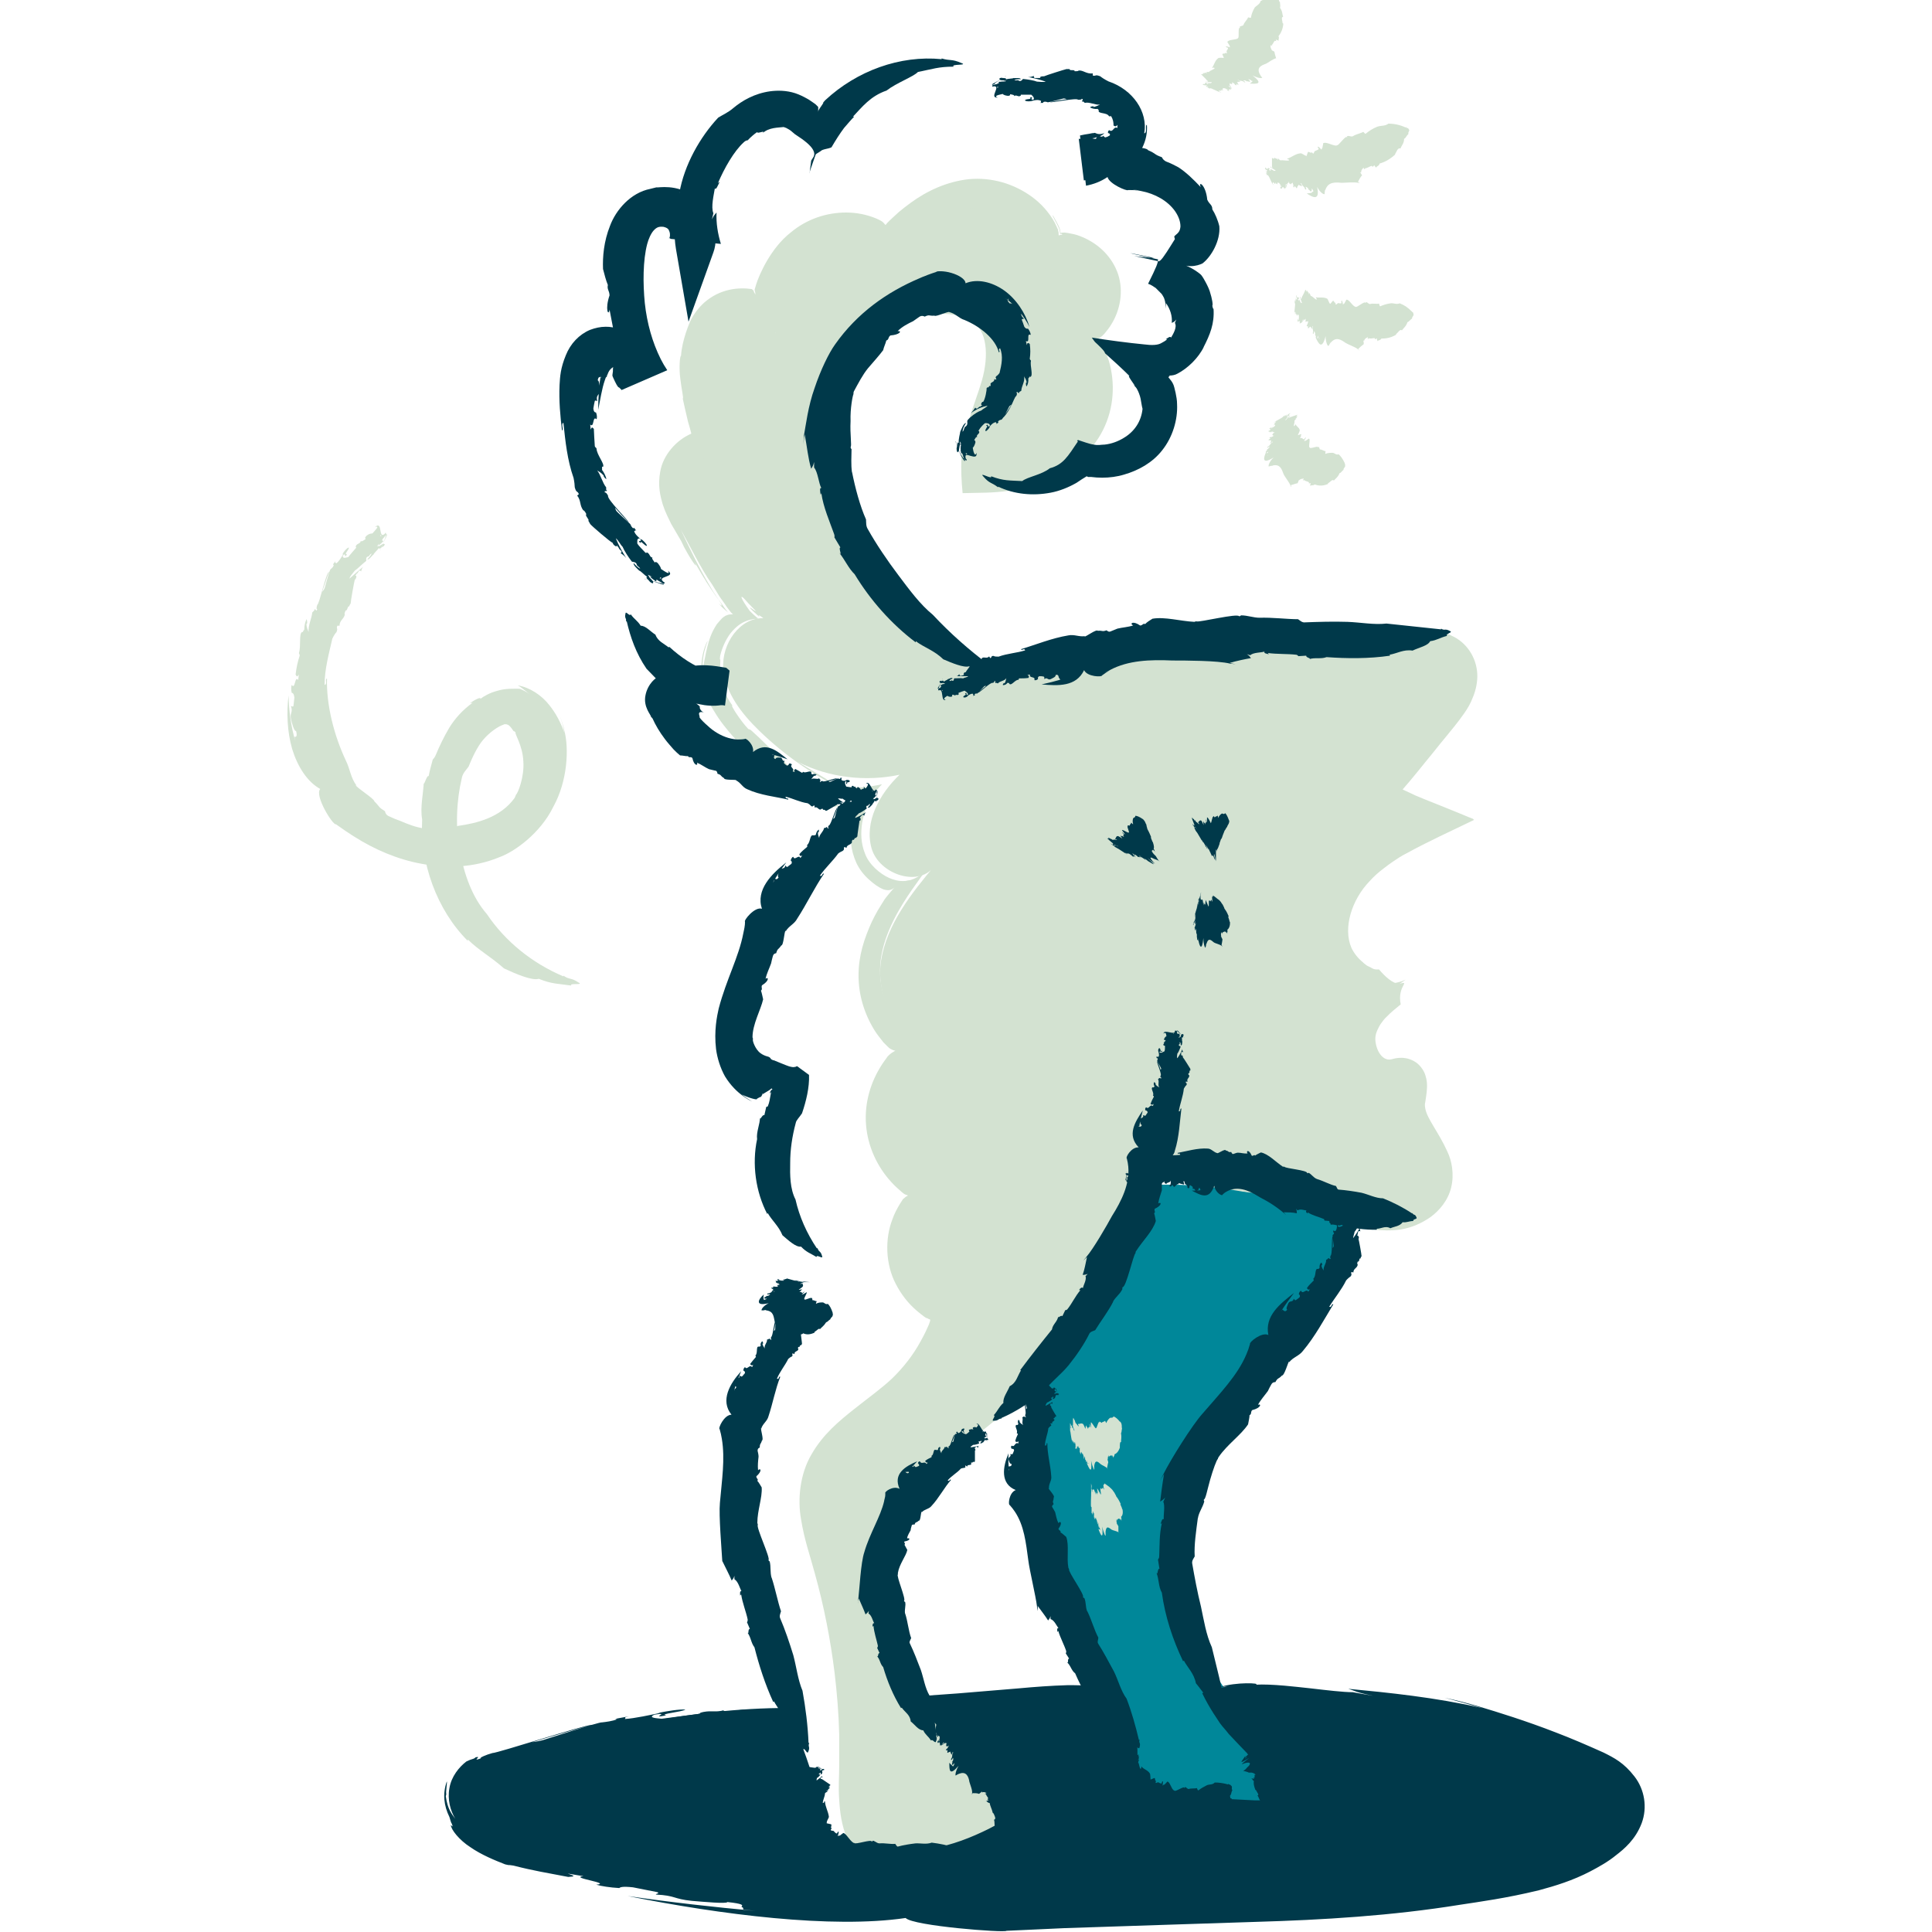 <?xml version="1.0" encoding="UTF-8"?>
<svg id="ARTWORK" xmlns="http://www.w3.org/2000/svg" version="1.1" viewBox="0 0 80 80">
  <!-- Generator: Adobe Illustrator 29.6.0, SVG Export Plug-In . SVG Version: 2.1.1 Build 207)  -->
  <defs>
    <style>
      .st0 {
        fill: #008799;
      }

      .st1 {
        fill: #d3e2d1;
      }

      .st2 {
        fill: #00394a;
      }
    </style>
  </defs>
  <g>
    <g>
      <path class="st1" d="M35.03,32.75c-1.33-.63-2.54-1.47-3.59-2.49-.73-.71-1.41-1.57-1.49-2.58s.69-2.14,1.7-2.08c-1.28-1.04-2.07-2.53-2.85-3.99-.31-.6-.65-1.27-.5-1.93s1.03-1.17,1.53-.71c.12-.97-.25-1.93-.44-2.91-.2-.96-.17-2.1.56-2.77s2.25-.27,2.19.72c-.09-1.33.19-2.78,1.15-3.69s2.76-.99,3.52.11c.89-1.12,2.07-2.14,3.51-2.3s3.02.92,2.96,2.36c.89-.38,2.06.21,2.29,1.16.23.95-.55,1.99-1.51,2.06,1.36.69,1.57,2.72.7,3.96s-2.5,1.75-4.03,1.75c-.1-1.15.43-2.25.77-3.35s.43-2.45-.36-3.28c-.55-.58-1.4-.77-2.21-.73-3.09.18-5.28,3.55-5.09,6.65.2,3.09,2.16,5.81,4.41,7.94.96.91,2.15,1.81,3.47,1.65.68-.08,1.29-.44,1.9-.71,4.31-1.85,9.37.55,13.91-.56.99-.25,2.35-.48,2.75.45.27.64-.18,1.34-.6,1.88-.92,1.18-1.84,2.36-2.76,3.54.82.32,1.65.66,2.48.98-1.08.53-2.18,1.08-3,1.95s-1.35,2.14-1.01,3.29c.33,1.15,1.74,1.97,2.82,1.44-.74.52-1.53,1.1-1.79,1.97s.38,2.02,1.29,1.89c.17-.03.34-.1.51-.03.37.15.22.69.17,1.09-.15,1.17,1.27,2.12,1.08,3.28-.11.69-.8,1.18-1.48,1.29s-1.39-.07-2.07-.25c-2.12-.56-4.24-1.12-6.35-1.68-.72-.19-1.56-.34-2.11.15-.32.29-.44.74-.56,1.16-.77,2.64-2.23,5.08-4.19,6.99-1.48,1.44-3.24,2.59-4.7,4.07s-2.64,3.41-2.53,5.48c.07,1.3.63,2.5,1.21,3.66.38.76.81,1.54,1.51,2.01,1.06.7,2.69.66,3.26,1.8.44.88-.11,2-.94,2.52s-1.87.6-2.85.66c-.27.02-.55.03-.82-.04-1.12-.31-1.22-1.82-1.17-2.98.15-3.08-.23-6.19-1.1-9.15-.31-1.06-.69-2.18-.39-3.25.43-1.52,2.03-2.32,3.21-3.36,1.13-.99,1.94-2.33,2.32-3.79-1.04-.24-1.89-1.21-1.97-2.27s.57-2.16,1.56-2.57c-1.3-.27-2.35-1.43-2.48-2.75s.66-2.67,1.88-3.19c-1.54-.14-2.46-1.95-2.23-3.48.24-1.52,1.26-2.8,2.25-3.98-.61.97-2.32.42-2.64-.68-.31-1.1.33-2.26,1.16-3.05-1.41.3-2.93.12-4.21-.53"/>
      <path class="st1" d="M42.94,18.12c-.26.13-.55.23-.82.29,1.01-.25,1.95-.91,2.22-1.77.14-.44.16-.96,0-1.39-.04-.11-.08-.22-.13-.3-.05-.11-.15-.23-.29-.31-.15-.1-.26-.2-.43-.3l-.99-.64-.43-.26c-.16-.09-.17-.13-.28-.23.7-.1,1.61-.25,2.19-.36l.4-.1c.1-.05.17-.14.18-.14.05-.05.09-.11.13-.17.15-.25.19-.51.11-.71.06.21,0,.46-.14.69-.04.06-.08.11-.13.16,0,0-.06.07-.17.14-.12.04-.28.06-.42.1-.61.11-1.6.26-2.38.36.36.31,1.42.89,2.14,1.41.18.13.36.25.42.39.04.08.06.12.08.18.05.12.08.25.1.37.08.52-.05,1.11-.33,1.5-.3.43-.8.78-1.36.99-.15.06-.28.1-.44.15l-.1.02h-.14s0-.1,0-.14l.13-.42.22-.66c.31-.91.61-2.04.38-3.2-.11-.58-.39-1.19-.84-1.64s-1.01-.71-1.53-.82c-1.04-.23-1.97-.02-2.75.3-.19,0-.89.14-1.66.65-.79.49-1.59,1.36-2.14,2.33-.57.97-.86,2.05-.96,2.9s0,1.43,0,1.46c.21,1.74.9,3.37,1.83,4.77-.64-.97-1.16-2.04-1.49-3.19.33,1.15.85,2.22,1.49,3.19.73,1.12,1.61,2.12,2.55,3.04.93.87,1.97,1.95,3.63,2.29.83.17,1.75-.1,2.36-.39.64-.3,1.13-.51,1.72-.68,1.16-.32,2.42-.38,3.71-.31,2.58.12,5.33.75,8.29.32.77-.13,1.41-.31,1.95-.34.14,0,.26,0,.36,0q.1.02.15.04c.08.04.14.13.14.22.06.06-.24.61-.7,1.14l-1.31,1.64c-.5.64-1.07,1.36-2.04,2.59.62.25,1.28.51,2.02.82.18.07.36.15.56.23-.09-.03-.18-.07-.27-.11-.1-.04-.19-.08-.29-.12l-.16-.06c-.06-.02-.12-.05-.11-.03-.12.05-.24.11-.33.17l-.06.04-.25.18c-.17.12-.32.26-.49.39-.31.28-.64.62-.9,1-.52.77-.92,1.73-.84,2.84.03.53.22,1.14.55,1.63.17.24.35.46.58.65.1.1.24.19.34.27l.05.03s.09.04.13.03c.15-.05-.06.05-.08.09l-.04.05h0s-.02.05-.06.1c-.07.1-.12.22-.18.32-.11.23-.19.46-.24.78-.05.29-.03.57.02.83.11.54.3,1,.79,1.47.46.43,1.1.65,1.71.55l.24-.05h0s0-.02,0-.08l-.02-.14c-.02-.15-.02-.26-.02-.31,0-.12.04-.23,0-.12.02-.06.06-.09.04-.07s-.21.12-.62.14h-.08v.12l-.06.29c-.02.12-.04.35-.03.51.02.36.11.67.21.94.21.51.45.88.62,1.18s.26.53.25.62c0,.1,0,.09-.07.18-.06.08-.2.17-.33.21-.25.09-.68.07-1.08-.03-.37-.08-.82-.22-1.28-.33-.44-.12-.89-.25-1.35-.37l1.49.42c.36.1.78.25,1.37.35-.37-.04-.82-.16-1.29-.27-.46-.11-.92-.23-1.37-.33-.9-.22-1.79-.43-2.66-.64-.43-.11-.86-.21-1.3-.31-.43-.1-.82-.22-1.36-.3-.51-.07-1.13-.15-1.84.19-.33.16-.65.44-.83.74-.2.29-.28.57-.36.82.14-.33.25-.57.54-.91.27-.34.99-.8,1.91-.69-.36-.02-.8,0-1.23.22-.43.2-.78.61-.94.97-.21.53-.27,1-.44,1.54-.17.54-.39,1.13-.66,1.71-.53,1.16-1.26,2.24-1.75,2.91.17-.32-.63.71-1.47,1.48l.35-.28c-1.52,1.55-3.63,2.86-5.33,4.72-.83.93-1.54,2-1.95,3.18-.42,1.17-.45,2.46-.17,3.54.15.6.29,1.02.37,1.29.27.64.57,1.22.88,1.81.32.59.72,1.24,1.35,1.73-.09-.04.06.11.32.28s.64.34.94.46c.6.23.97.35.08.09.73.22,1.38.39,1.69.71.3.3.32.73.07,1.21-.48.96-1.87,1.16-3.21,1.27-.51.04-.7-.04-.9-.28-.2-.26-.31-.72-.34-1.19-.04-.48,0-.98,0-1.54,0-.55,0-1.1,0-1.65-.08-2.2-.42-4.41-1.03-6.56-.3-1.08-.71-2.09-.63-3.01.05-.91.72-1.67,1.55-2.33.82-.66,1.81-1.34,2.51-2.29.35-.46.67-.96.91-1.48.07-.14.12-.26.18-.41.07-.18.14-.35.19-.53.06-.18.11-.35.16-.53.03-.17.16-.39.04-.47-.27-.08-.56-.16-.81-.27-.29-.13-.33-.2-.48-.31-.25-.22-.44-.48-.58-.78-.27-.59-.23-1.29.09-1.87-.05.06-.09.12-.13.18.05-.13.12-.25.19-.36.09-.15.24-.3.42-.43.36-.27.84-.55,1.22-.74,0-.02.02-.04-.02-.05l-.17-.04c-.11-.02-.23-.06-.34-.09-.24-.06-.47-.14-.69-.23-.45-.16-.78-.4-.97-.59-.43-.41-.76-.97-.87-1.59-.11-.62,0-1.3.33-1.89.09-.15.18-.28.28-.43.13-.16.28-.3.47-.44.18-.14.38-.27.59-.38.19-.12.54-.23.28-.26-.43-.08-.95-.26-1.31-.49-.87-.62-1.31-1.81-1.16-2.96.15-1.14.81-2.2,1.28-2.88.23-.32.43-.61.61-.86-.16.23-.51.41-.7.45-.07,0-.14.03-.19.03-.27.02-.5-.06-.66-.13-.38-.17-.83-.56-.99-1-.18-.44-.18-.88-.12-1.29.09-.45.19-.67.3-.89.13-.23.27-.43.45-.62l.07-.07s-.07,0-.11.02l-.23.04c-.16.03-.31.04-.47.06-.34,0-.58.02-1.24-.09.47.13-.44.04-1.21-.26-.78-.3-1.31-.58-.57-.16.56.31,1.03.48,1.42.58.2.05.37.09.55.12.09,0,.17.03.25.04l.17.02c.13,0,.25.02.38.02h.31s.11-.03.03.04l.08-.05-.03.03c-.13.13-.24.26-.31.39-.04.07-.08.14-.11.22-.05.14-.14.41-.17.66-.07.51-.05,1.01.2,1.57.13.27.3.49.51.68.1.09.22.19.31.25l.16.1.06.03c.09.05.19.07.28.07.07,0,.13-.02.19-.06.03-.02.05-.04.07-.06.02-.03.04-.06,0,0l-.27.32c-.07.09-.14.17-.19.26l-.1.16-.14.23c-.09.16-.17.31-.25.48-.3.67-.54,1.37-.54,2.2,0,.8.23,1.57.66,2.27.11.18.24.33.37.5l.19.19s.03.02.04.04c.07.05.15.09.22.11.08,0,.02.02-.03.05-.04.02-.08.05-.12.08-.04.03-.07.06-.1.09l-.02.02s-.02.02-.05.07c-.07.09-.13.18-.19.27-.47.72-.73,1.59-.66,2.49.07.9.46,1.74,1.05,2.38.13.15.34.33.43.41.03.02.06.05.09.07.04.04.18.06.16.08-.07.03-.13.08-.18.13.04-.09-.32.44-.45.83-.33.83-.29,1.89.13,2.69.22.43.52.82.89,1.13.1.08.19.16.29.23l.09.06h.03s.07.05.11.05c.05.03-.02.14-.03.2l-.04.09-.1.22c-.07.14-.14.28-.22.42-.3.55-.7,1.06-1.15,1.5-.45.43-1.02.83-1.62,1.31-.59.47-1.26,1.02-1.73,1.84-.49.82-.59,1.88-.44,2.7.13.84.39,1.56.57,2.24.38,1.36.65,2.75.82,4.13.1.84.17,1.7.19,2.55,0,.43,0,.86,0,1.3,0,.41-.04.89,0,1.4.03.5.09,1.03.33,1.61.21.56.81,1.21,1.53,1.36.36.09.68.07.92.06l.69-.05c.46-.04.95-.11,1.45-.24.5-.14,1-.34,1.47-.71.46-.36.81-.82,1.03-1.37.22-.54.27-1.23.02-1.85-.25-.61-.76-1.04-1.22-1.29-.93-.46-1.73-.57-2.28-.87-.5-.26-.88-.79-1.23-1.41-.66-1.23-1.03-2.18-1.17-3.22-.23-1.15.08-2.45.82-3.63.72-1.21,1.82-2.24,3.04-3.25,1.22-1.01,2.58-2.02,3.73-3.31,1.15-1.27,2.07-2.69,2.76-4.17-.06.11-.11.22-.15.28.38-.78.69-1.53.93-2.28.13-.37.23-.77.32-.99.11-.25.18-.28.29-.33.27-.12.91,0,1.62.23.72.19,1.45.38,2.23.6,0-.03.48.1.72.15.08.04.53.17,1.26.36.36.1.8.21,1.29.33.48.12,1.01.28,1.71.37.34.04.74.06,1.14,0,.43-.07.84-.24,1.23-.51.37-.27.73-.69.86-1.23s.03-1.1-.16-1.49c-.36-.8-.83-1.34-.91-1.77-.02-.11-.03-.17,0-.29.02-.16.06-.34.07-.61,0-.13,0-.28-.07-.49-.06-.2-.24-.46-.47-.58-.48-.27-.94-.06-.92-.08-.32.09-.6-.24-.67-.7-.03-.21,0-.37.12-.6.02-.05.06-.11.09-.16.09-.12.15-.21.24-.29.17-.18.38-.35.59-.52-.16-.8.46-.98-.08-.85-.25-.02-.56-.29-.82-.6-.18.02-.27-.03-.34-.08-.09-.04-.17-.08-.19-.1-.06-.05-.11-.08-.13-.11-.2-.16-.37-.37-.48-.6-.36-.84.02-2,.75-2.76.18-.2.38-.38.61-.55.11-.09.23-.17.34-.25.15-.1.38-.26.59-.36.87-.48,1.86-.93,2.79-1.38l-.06-.05-.18-.07-.36-.15-.74-.3-.75-.3-.36-.15-.06-.03-.45-.21.3-.35c.23-.27.45-.55.67-.82.27-.32.52-.65.78-.96.26-.32.51-.61.79-1.01.14-.2.27-.41.37-.68.12-.28.2-.65.18-.98-.04-.68-.45-1.3-1.07-1.57-.28-.15-.68-.23-.9-.23-.26-.02-.49,0-.72,0-.44.04-.85.14-1.22.23-1.11.33-2.48.41-3.53.43-1-.11-1.21-.03-2.45-.16-3.13-.62-5.17-.34-3.44-.3-1.36,0-2.76.15-4.06.62-.67.21-1.24.56-1.72.72-.48.17-.88.17-1.34.04-.83-.24-1.63-.89-2.39-1.61-.65-.62-.94-1.02-1.19-1.39-.73-.86-.93-1.21-1.14-1.56-.2-.35-.42-.72-.87-1.78-.06-.27-.64-1.62-.64-3.02-.03-1.4.61-2.77.79-3.01l-.17.32c.6-1.15,1.44-1.9,2.35-2.3.87-.38,2.04-.49,2.8,0,.6.36.7,1.37.4,2.43-.15.52-.38,1.1-.57,1.74-.11.34-.27.99-.28,1.46-.02.5,0,.97.05,1.47.65-.02,1.26,0,1.91-.1l.49-.09.25-.06.16-.05c.22-.06.43-.14.64-.23.83-.35,1.64-.92,2.18-1.76.55-.87.7-1.89.51-2.85-.05-.25-.12-.48-.23-.72-.04-.11-.12-.26-.16-.31,0-.02-.03-.04-.04-.06-.03-.04-.07-.08-.11-.11-.03-.03-.12-.06-.03-.06.06,0,.12-.04.17-.08l.04-.03.09-.09c.11-.13.22-.27.3-.41.35-.57.5-1.34.27-2.05-.24-.71-.77-1.21-1.36-1.49-.15-.07-.3-.13-.46-.17l-.25-.05-.14-.02c-.06,0-.12,0-.17.02-.05-.13.08-.04-.32-.73-.05,0,.11.21.26.56.02.02.03.17.04.21.05-.02.09,0,.08.03-.04,0-.09,0-.13.03-.03-.02,0-.11-.03-.17l-.02-.09h0s.03.06.02.04v-.02l-.03-.04-.04-.09-.08-.17c-.24-.43-.57-.79-.94-1.06-.74-.54-1.66-.82-2.62-.73-.9.1-1.72.48-2.39.97-.17.12-.33.25-.49.38l-.23.21-.16.15-.11.11s-.06.11-.09.05c-.02-.03-.05-.06-.08-.09-.04-.02,0-.03-.27-.15-.41-.17-.83-.25-1.25-.25-.82,0-1.63.27-2.29.82-.84.65-1.32,1.77-1.44,2.16-.03.09-.04.15-.06.2v.04s.03.09.03.18l-.07-.13s0-.02,0-.03c-.03-.03-.06-.05-.08-.07-.54-.08-1.31-.02-1.97.56-.22.2-.41.44-.56.73-.05.11-.36.82-.4,1.47-.05,0-.09.51-.03.95.05.45.15.84.1.82h0c.07.31.11.51.2.88.02.15.28.76.26,1.51l1.83-.67c-.17-.14-.45-.33-.83-.4-.37-.07-.77,0-1.09.13-.64.27-1.18.89-1.3,1.57-.11.59,0,1.01.1,1.36.11.34.25.6.35.81.23.4.36.62.42.72l.12.25c.38.71.63.97.4.56.17.29.33.58.52.87l-.07-.1c.18.28.37.57.58.85.11.16.22.35,0,.15.13.15.14.15.18.19l.09.08c.06.05.13.11.15.15-.03-.05-.11-.14-.18-.24-.08-.12-.17-.24-.25-.35-.13-.19-.26-.38-.37-.58-.47-.79-.85-1.59-1.19-2.31.32.56.85,1.65,1.29,2.26.09.15.2.32.32.52.09.13.2.27.3.43.06.08.12.16.18.23l.05.05.02.02h-.04c-.06,0-.11,0-.17.02-.06.02-.12.04-.16.08-.02,0-.06.05-.09.07-.05.06-.15.16-.21.24-.22.35-.34.6-.51,1.49-.11.47.03,1.03.27,1.68-.18-.35-.3-.76-.34-1.17-.04-.45.04-.9.21-1.32-.06.06-.29.56-.27,1.23.03.62.27,1.22.41,1.49.08.13.3.53.63.92.31.4.72.79,1.03,1.06-.32-.19.46.5.84.82.45.35.78.53.6.37.1.02-.36-.31-.73-.63-.37-.31-.67-.6-.34-.37.13.18,1,.85,1.51,1.16.03-.03-.31-.26.03-.08.54.37,1.19.66,1.5.86-.12-.04-.35-.18-.52-.27.38.21-.7-.26-1.66-.87-.97-.61-1.81-1.36-1.38-.98-.1-.12.85.7,1.9,1.3,1.03.62,2.11,1.03,1.85.91-.46-.25.37.09-.11-.16l-.56-.23c-.64-.37-.83-.61-.61-.5.52.31-.27-.04-1.04-.52-.77-.47-1.49-1.07-1.08-.73l-.3-.3c.33.3,1.29,1.04,1.65,1.33.03-.03.53.29.98.53l.15.1c.46.25,1.11.56.83.35-1.35-.7-.83-.58-.34-.43.5.12.99.26-.25-.42,1,.65-.43-.05-1.44-.81-.08-.1-.5-.46-1.14-1.1-.56-.53-.35-.29-.47-.38-.3-.31-.77-1.03-.65-.96-.36-.5-.45-.89-.51-1.63.03-.67-.05.04,0-.43.07-.31.22-.66.43-.94.24-.29.44-.43.69-.52.1-.04.2-.05.29-.07.09,0,.23,0,.11-.06-.12-.1-.22-.2-.3-.28-.11-.15-.62-.89-.12-.42.53.57.38.44.25.36-.13-.1-.26-.16.29.33-.09-.12-.04-.1.1,0,.03.03.07.06.12.09.07.04-.07.02-.1.03-.11,0-.23.04-.33.1-.45.13-.77.44-.79.55.13-.15.43-.36,1.05-.47.05-.07.13-.11.21-.13.04,0,.09,0,.14-.02.06,0-.07-.07-.1-.11-.2-.17-.39-.34-.58-.52l.11.13c-.66-.56-1.41-1.68-1.74-2.4.13.14-.02-.17.26.27-.17-.27-.31-.56-.47-.84-.07-.1-.14-.21-.02.04-.25-.39-.45-.81-.58-1.13.03-.04-.39-.62-.3-1.36.06-.54.85-1.09,1.32-.69l.15.13v-.18c.07-.91-.19-1.57-.15-1.51-.16-.69-.16-.86-.33-1.52,0-.02.06.35.22.91.15.56.37,1.33.29,2.12l-.02.23-.18-.16c-.24-.21-.6-.15-.84.03-.26.18-.4.42-.44.65-.07.56.13.89.04.65,0-.08-.07-.32,0-.65.04-.21.17-.44.41-.61.24-.18.59-.26.82-.04l.23.2.03-.29c.13-1.27-.54-2.52-.61-3.59-.05-.54.02-1.01.14-1.35.13-.33.29-.51.34-.55l.14-.15c.33-.31.82-.32.71-.35.86.03-.25.06.35.12,0,0,0,0,0-.03,0,.03.05,0,.15.02.22.05.42.14.59.25.04.02.07.04.11.08.11.08.18.2.22.32.02.07.03.14.02.21v.06h0l.06.13h0v-.06s-.04-.18-.04-.18c-.03-.37.03-.62.15-.94.02-.27.06-.54.13-.8.06-.23.13-.44.22-.65.17-.41.41-.78.67-1.06-.25.32-.49.72-.71,1.56l-.06.14c-.03.1-.11.64-.1.94-.04.07-.06.12-.05.12l.08-.09c.02-.27.05-.54.11-.79.06-.26.1-.37.17-.56.12-.34.28-.68.52-.99.11-.12.25-.24.34-.29h-.02c.22-.15.21-.11.14-.05,0,0-.02.02-.04.04.16-.07.53-.32,1.1-.42.58-.04,1.17-.18,1.96.86.1.08.22-.16.31-.26.11-.13.22-.26.32-.37.21-.25.42-.44.56-.56.32-.3,0-.05.43-.42,1.26-.86,2.48-1.12,3.7-.25.2.12.3.21.31.19s-.06-.13-.28-.32c.31.23.57.52.72.86-.18-.25-.17-.17-.1,0,.1.17.1.97.13,1.36.62-.18,1.14-.27.2.06.18-.04.37-.1.6-.15.11-.02.25-.07.35-.05.05,0,.1.02.16.03.22.06.44.19.61.35.03,0,.07,0,.14.09s.19.22.2.51c-.05.42-.2.58-.27.7-.07.08-.05.08-.23.22-.24.09-.57.18-1.31.3-.8.1.24-.11.05-.12-.44.09-.86.16-1.19.21.09.07.11.11.18.17.11.07.21.13.29.18.18.1.38.25.54.35.32.23.61.42.82.61.13.1.24.2.28.32.04.08.05.12.08.2.05.14.1.31.13.57.06.35,0,.91-.21,1.31-.18.38-.49.68-.46.72-.39.35-.67.45-.78.48-.12.04-.11,0-.08-.06l-.07-.06Z"/>
    </g>
    <g>
      <path class="st0" d="M47.4,49.3c-.49,2.27-1.73,4.16-2.63,5.78-1.03,1.87-1.93,3.95-1.65,6.05.1.7.31,1.36.54,2.03.97,2.93,1.99,5.83,3.05,8.73.16.42.31.84.57,1.2.63.87,1.78,1.24,2.85,1.2s2.1-.42,3.1-.81c-1.1-1.1-2.55-1.85-3.48-3.1-1.08-1.46-1.28-3.37-1.44-5.17-.18-1.88-.31-3.9.64-5.52.48-.82,1.21-1.45,1.88-2.12,2-1.98,3.68-4.29,4.95-6.81-2.47-1.2-5.23-1.78-7.98-1.7"/>
      <path class="st0" d="M42.97,63.65l.09.27c-.29-.83-.63-1.79-.71-2.87,0,1.19.3,2.33.61,3.31.32,1,.74,1.91,1.28,2.56-.24.27.27,2.18.36,2.19.19.37.37.75.55,1.13-.12-.26-.24-.52-.35-.79.13.27.25.53.35.79.27.61.54,1.24.79,1.88.13.31.27.68.47,1.06s.53.77.88,1.04c.73.57,1.6.83,2.46.9.44.03.86,0,1.29-.06.16-.02.51-.09.82-.17s.63-.18.93-.27c.54-.2,1.25-.45,2.17-.78-.61-.59-1.19-1.23-2.04-1.93-.34-.27-.69-.56-1.04-.83-.23-.19-.44-.37-.63-.56-.78-.73-1.1-1.53-1.27-2.11-.06-.2-.11-.4-.15-.62.04.24.09.47.15.7-.37-.81-.58-1.67-.73-2.54-.03.16-.07.19-.09.56l-.02-.45c-.18-.39-.26-1.36-.34-1.8.08.09.06-.27.06-.57l-.04.13c-.04-1.16,0-2.47.41-3.34.05-.12.12-.2.17-.24.12-.27.27-.53.45-.79,0,.11.58-.54.31-.17.39-.6,1.04-1.09,1.48-1.72.9-.93,1.75-1.98,2.49-3.1.77-1.15,1.34-2.16,2.12-3.89l-.37-.16.04.06c-1.26-.52-2-.6-3.12-.97-.83-.11-2.01-.25-2.36-.09-.94-.09-1.33,0-2.24.03.24.09-.88.13-.43.2.6.12.64,0,1.14.13v-.03c1.11.11,2.22.32,3.3.63.54.16,1.07.33,1.59.54l.39.16.1.05.15.09-.04.06s-.02.07-.03.12l-.03.07-.15.27c-.21.36-.42.72-.66,1.07-.46.71-.97,1.39-1.49,2.05-.55.72-1.16,1.42-1.79,2.08-.62.66-1.33,1.34-1.8,2.13-.23.37-.42.63-.62.96-.64,1.63-.54,3.68-.32,5.32v-.08c.1.88.07,1.57.26,2.47.02,0,.06.13.09.2-.04.07.26,1.46,1.14,2.65.9,1.2,2.09,1.85,2.17,1.99l.13.08c.24.21.44.41.5.58-.31.07-.56.11-.75.13h-.13c-.11.02-.21.04-.3.05-.23.03-.45.04-.65.05-.27.07-.59.07-.82.08-.21-.11-.27-.02-.52-.14-.48-.51-.68-.71-.55-.42-.4-.29-.58-.84-.81-1.44-.11-.26-.23-.52-.33-.79-.1-.23-.11-.36-.1-.5-.24-.58-.12-.42-.31-1.05.03-.18-.68-1.5-.71-1.69l.05.1c-.24-.72-.25-1.25-.48-1.95-.3-.98-.67-2-1.01-2.99s-.53-1.84-.45-2.67c-.1-.02,0,.36-.12.38,0-1,.39-1.98.81-2.95.09-.17.24-.36.29-.43.18-.29.05-.2.17-.42h.09c.11-.35.32-.43.46-.76-.02-.03.04-.15.1-.26.08.04.19-.34.25-.28h0c.04-.07.06-.13.12-.2.05-.14.54-1.49.57-1.65l.05-.06c.1-.19.08-.3,0-.2l.13-.24v.03l.12-.24s.09-.07.09,0c.04-.15.1-.3.18-.44-.23.36-.53.8-.82,1.13.06-.17.25-.43.32-.61.16-.18.41-.59.6-.92.03-.08-.04-.17.08-.32.1-.06.08-.2.18-.32-.04.18-.11.34-.19.51.09,0,.22-.39.29-.52,0-.08.15-.4.2-.62.04.12.11-.16.18-.27.05-.15.05-.25,0-.2-.06-.07-.22.57-.25.34.06-.04.13-.33.17-.48-.04,0-.06.1-.08,0,.06-.17.04-.36.12-.45,0,.04-.02.11-.03.16.08-.23-.05,1.3,0,1-.04.07.1-1.36.05-1.2-.06.13-.06-.12-.11.02l.02.17c-.06.19-.16.25-.18.18.1-.32.04.99.07.71l-.06.11c0-.13.08-.44.16-.55-.04,0,0-.18,0-.3l.02-.05c0-.14.07-.32,0-.26-.18.79-.32-.61-.53.13.17-.28.08.13,0,.45-.04.02-.13.15-.23.37-.06.2,0,.13,0,.18-.06.1-.16.3-.2.26,0,.18-.13.23-.18.41-.04.17.03,0,0,.12-.11.24-.26.55-.35.73-.08.05-.27.23-.26.04.18-.33.05.19.21-.18-.18.11.12-.33.07-.43-.1.1-.21.32-.28.52l.03-.03c-.07.18-.22.52-.36.68,0-.06-.08,0-.03-.12l-.13.23s0,.07.03,0c-.03.12-.1.23-.17.29-.04,0-.52,1.29-.53,1.24-.09.17-.17.18-.23.35.02.03.77-1.63.65-1.4-.11.12-.87,1.94-.99,2.01-.07.13-.14.27-.08.27-.13.2-.04-.1-.15.03,0,0,.03,0,0,.05l-.12.12c-.11.35-.41.81-.48,1.2,0-.12-.02-.27.04-.51l.04-.03s.08-.23.04-.25c-.13.21-.21.39-.27.64l-.09.12h.02c-.06.07-.06.06-.06.02v-.02c-.18.09-.27.9-.44,1.32-.02.13.02.02,0,.18-.16.42-.26.73-.33,1.21.04.16.06.17.13,0,0,.12-.04.24-.05.35-.14-.34-.15.68-.28.31-.03.11-.03.33,0,.55.04.02.1.05.13.3,0,.37,0,.28.02.59-.03.08-.07-.03-.11,0,.16.44,0,.42.12.83.09.26.26.74.33.73.11.32.05.34-.02.33l.07-.06Z"/>
    </g>
    <path class="st2" d="M32.02,31.27l-.06-.03c.22.05.43.13.65.2-.45-.36-.89-.74-1.43-.3.06-.3-.31-.61-.34-.54-.11.02-.22.02-.32.02.07,0,.14,0,.22,0-.07,0-.15,0-.22,0-.33-.02-.65-.15-.92-.33-.14-.09-.27-.21-.39-.32-.13-.12-.27-.27-.24-.28,0-.05-.04-.12-.02-.16,0-.05.12-.06.18-.03l.04.02s-.03-.02-.07-.04c-.1-.07-.14-.16-.12-.22-.04-.04-.07-.08-.16-.13l.06.02c-.05-.13.07-.15.11-.21,0,.07.06.08.09.09l-.02-.05c.09.02.48,0,.67.07.03,0,.05.04.05.07h0l.17-1.31c-.06.02-.12.04-.19.05.02-.09-.15-.1-.05-.14-.16.09-.28,0-.46.04-.51-.18-1.04-.52-1.54-.98l-.02.03c-.19-.16-.45-.25-.55-.53-.21-.13-.4-.37-.61-.37-.14-.22-.27-.27-.41-.47-.06.1-.21-.17-.22-.03-.05.21.05.17.02.33l.03-.02c.15.65.38,1.33.82,1.97.36.36.75.83,1.26,1.12.54.31,1.26.48,1.82.39.06,0,.12,0,.17.02l.19-1.45s-.1-.09-.14-.12c-.25-.04-.52-.09-.8-.1-.35-.02-.77.03-1.08.14h.04c-.33.1-.67.11-.94.29.02.02-.02.05-.03.07-.08-.03-.44.27-.53.73-.11.5.25.85.22.89.03.03.05.06.07.08.12.27.29.56.51.85.11.15.24.29.36.43.1.1.18.18.27.25.12,0,.24.04.33.03.04.09.11,0,.18.08.07.34.25.32.19.19.19.08.34.2.5.27.08.02.16.04.25.06.07,0,.09.06.1.13.18.05.1.08.27.18,0,.1.48.05.52.09h-.03c.2.09.27.29.47.37.54.25,1.18.31,1.7.43.02-.09-.12,0-.11-.12.3.07.6.23.91.27.06.03.12.08.15.12.1.04.06-.04.14-.02v.08c.12-.06.16.11.26.08,0-.03.05-.03.08-.03,0,.09.11,0,.1.08h.06s.44-.25.48-.28l.02.02c.06,0,.08-.07.05-.08h.07s.07,0,.07,0c0,0,.03.06,0,.1.04-.03.09-.05.13-.03-.11-.06-.25-.14-.35-.23.05-.03.13.02.19,0,.06.06.19.11.28.15.02,0,.04-.1.09-.06.02.07.06,0,.1.05-.05.04-.09.02-.14.02,0,.08.12.06.15.08.02-.03.11,0,.17-.02-.02.08.05.05.08.09.04,0,.06-.02.05-.05,0-.09-.16-.05-.1-.14,0,.04.09.03.13.02,0-.05-.03-.03,0-.08.05,0,.09-.05.12,0,0,0-.03,0-.04,0,.06,0-.31.3-.24.27-.02-.04.33-.27.29-.27-.04-.02.02-.08,0-.1l-.04.06s-.07-.1-.06-.13c.09,0-.24.31-.17.27l-.03-.02s.11-.06.15,0c0-.05.04-.06.08-.08h0s.09,0,.06-.07c-.21,0,.13-.46-.07-.48.09.1-.03.1-.11.12,0-.03-.05-.08-.11-.11-.05,0-.03.04-.04.06-.03-.02-.09-.04-.08-.09-.04.06-.07-.04-.12-.02-.05.03,0,.03-.03.06-.07,0-.16-.02-.22-.03-.02-.05-.08-.14-.03-.22.1,0-.04.13.07.11-.04-.11.09-.03.11-.12-.03-.05-.1-.05-.16-.04v.02s-.14.04-.19-.03c0-.04,0-.07.03-.08h-.07s-.02.02,0,.03c-.03.03-.07,0-.09,0,0-.04-.36.16-.35.14-.05,0-.06-.07-.11-.03,0,.04.47-.12.4-.11-.04-.05-.56.18-.59.1-.04,0-.08,0-.08.05-.06-.03.02-.08-.02-.12,0,0,0,.02,0,.02l-.04-.06c-.1.06-.23-.04-.33.04.03-.04.08-.12.14-.16v.02s.07-.02.08-.06c-.06-.03-.11-.03-.18,0l-.03-.04v.02s-.02-.03,0-.05h0c-.02-.14-.25.04-.34-.04-.03,0,0,.02-.05.04-.11-.06-.18-.11-.28-.16-.05.05-.05.07-.02.13l-.09-.03c.1-.13-.14-.16-.03-.28-.02-.04-.07-.05-.12-.04,0,.03-.03.09-.09.08-.08-.06-.06-.04-.12-.1,0-.05.02-.06.03-.1-.12.04-.07-.12-.17-.13-.06,0-.19-.02-.21.06-.08-.02-.07-.08-.04-.15l-.02-.02Z"/>
    <path class="st2" d="M24.85,15.64s.02-.06.03-.08c-.07.27-.11.91-.11,1.41.08-.4.16-.9.27-1.21.03-.09.05-.15.06-.14,0,0,.02-.02.03-.03,0-.02,0-.05.03-.09.02-.07.07-.2.23-.3-.02.08,0,.17-.02.24,0,.07-.04.09.03.22.09.2.19.4.23.38.04.03.07.07.11.11l1.89-.82c-.1-.15-.19-.3-.27-.46.07.16.15.3.24.44-.08-.15-.17-.29-.24-.44-.35-.7-.57-1.49-.66-2.32-.08-.81-.08-1.77.1-2.45.05-.19.15-.43.27-.56.13-.14.22-.16.39-.15.18.04.23.1.26.2.04.11.02.23,0,.26,0,0,0,0-.02.02l2.22.22v-.23.23s-2.21-.22-2.21-.22c0,0,.02,0,.03-.02l.02.04,2.09.21c-.13-.43-.2-.86-.18-1.3-.06.08-.1.09-.19.28l.06-.25c-.11-.25.02-.78.06-1.03.05.08.12-.11.2-.27l-.07.05c.26-.61.66-1.32,1.07-1.69.06-.06.12-.08.16-.08.12-.13.26-.25.39-.34,0,.09.39-.11.22.05.27-.25.65-.23.88-.26.07.02.14.05.2.09.07.04.11.07.27.21.39.25.65.46.75.65.06.11.06.2.02.28l-.1.16h0l-.07.53h0v-.04l.02-.06.04-.12.08-.23.08-.23.04-.11s.03-.02.04-.03l.16-.1c.08-.09.31-.09.45-.16.17-.29.34-.56.52-.8.2-.23.27-.32.42-.47h-.05c.38-.4.72-.85,1.39-1.08.41-.32,1.11-.57,1.3-.77.61-.12.85-.22,1.48-.22-.15-.12.62-.04.32-.15-.41-.18-.45-.08-.82-.19v.03c-1.72-.17-3.51.48-4.82,1.7l-.08.09s0,0,0,.02l-.02.04-.06.09c-.05.07-.1.14-.13.21l-.03.05s.02-.04.03-.06c0-.04,0-.08,0-.12v-.04s-.07-.08-.12-.12l-.1-.07c-.08-.05-.15-.11-.23-.15-.16-.09-.32-.17-.5-.23-.37-.12-.74-.12-1.04-.08-.65.09-1.16.39-1.52.69-.22.19-.42.27-.63.4-.75.8-1.41,1.96-1.61,3.13,0-.02,0-.04.02-.06-.12.6-.27,1.06-.24,1.68.03,0,.03.09.05.14-.03.03-.02.24.03.55l.52,3.01,1.03-2.87c.26-.7-.02-1.81-.79-2.32-.76-.53-1.49-.35-1.58-.37l-.24.06c-.82.16-1.43.88-1.67,1.53-.26.65-.31,1.29-.29,1.79.06.23.12.47.2.66-.04.19.06.22.07.43-.2.58-.04.89,0,.59.09.44.16.89.26,1.29.06.18.13.35.19.53.06.15.05.25.02.33.16.38.06.28.18.71,0,.04.02.13.07.24l1.39-.61c-.19-.33-.66-.75-.73-.82l.07.05c-.37-.44-.84-1.02-1.61-1.01-.22,0-.44.05-.65.13-.45.19-.81.57-1,1.05-.22.53-.24.88-.26,1.23-.03.66.03,1.29.1,1.88.09,0-.06-.28.06-.31.08.76.16,1.54.42,2.28.03.14.05.31.05.39.07.25.1.12.17.28l-.07.06c.17.22.09.39.25.61.04,0,.09.08.13.16-.08.05.15.24.08.27h0s.05.08.08.14c.07.09.83.74.93.78l.02.05c.09.11.18.12.14.04l.11.14h-.02l.12.12s0,.08-.05.07c.09.05.18.13.24.21-.15-.24-.32-.54-.43-.82.1.07.19.27.28.35.06.15.23.42.38.61.04.03.14,0,.2.1,0,.09.1.1.15.2-.11-.05-.19-.15-.27-.23-.04.07.17.25.23.31.05,0,.21.18.33.26-.1.02.06.12.11.2.08.07.15.08.13.03.07-.05-.28-.27-.12-.26,0,.06.17.16.25.22.03-.04-.04-.07.04-.07.09.08.22.1.24.18-.02,0-.06-.04-.08-.06.12.1-.82-.24-.66-.15-.02-.05.84.28.77.23-.06-.07.1-.03.03-.1h-.12c-.09-.1-.09-.2-.03-.2.17.14-.67-.11-.49-.04l-.04-.07c.08.03.26.13.29.22.03-.04.12,0,.2.05l.02.02c.09.03.18.12.17.03-.41-.29.52-.19.15-.49.11.2-.11.05-.29-.07,0-.04-.04-.13-.14-.25-.11-.08-.08-.02-.12-.02-.04-.06-.14-.17-.09-.2-.12-.02-.1-.13-.2-.2-.1-.05,0,.03-.09,0-.11-.12-.27-.27-.34-.38,0-.07-.03-.24.1-.21.16.18-.15.02.03.19,0-.16.18.14.27.11-.02-.09-.14-.2-.24-.28v.03c-.08-.08-.27-.23-.29-.36.05,0,.04-.07.1,0l-.1-.13s-.05-.02-.02.03c-.07-.04-.11-.11-.13-.17,0-.03-.65-.58-.6-.59-.06-.1-.02-.16-.12-.23-.05.02.73.83.64.72-.03-.09-.91-.96-.85-1.09-.04-.08-.1-.16-.13-.13-.05-.14.09,0,.08-.11,0,0-.02.02-.03,0v-.11c-.15-.18-.22-.5-.37-.7.07.05.17.09.27.22v.03s.08.12.11.1c-.04-.14-.09-.25-.18-.37v-.09h0c0-.06,0-.05.04-.04h0c.08-.12-.26-.49-.27-.76-.04-.07-.02,0-.07-.09-.02-.28-.03-.49-.04-.72-.07-.08-.09-.08-.13.03l-.02-.21c.17.16.09-.39.26-.22.03-.06.02-.18-.02-.28-.04,0-.1-.02-.11-.17.04-.2.02-.15.06-.31.05-.04.07.02.1,0-.07-.25.1-.22.1-.44-.02-.16,0-.39-.08-.41.03-.17.09-.15.15-.12h.02Z"/>
    <path class="st2" d="M45.33,5.72l-.11.02c.23-.07.21-.06.3-.09.07-.03.15-.07.21-.14-.16.07-.3.04-.37,0-.03,0,0-.02-.07,0-.07,0-.13.02-.19.03-.13.02-.26.04-.38.07l.25,2.08c.31-.06.61-.17.89-.36.07.29.82.6.85.54.18,0,.36,0,.54.04-.12-.03-.25-.05-.37-.06.12,0,.25.03.37.06.58.11,1.11.41,1.41.84.15.22.22.43.22.63-.02.18-.06.24-.23.38l-.02.02s-.02,0,.02.12c-.22.35-.49.8-.61.89-.02,0-.05.04-.06.03-.27-.06-.55-.12-.83-.18l-.19-.04.15.02.29.03.29.03h.1s-.98-.2-.98-.2h.03l.03.02h0l.08.02.68.15.32.07h0v.02c0,.12-.05.27-.41.99.15.05.22.12.31.17l.19.19c.07.06.11.13.14.19.03.05.02.05.03.07.03.08.04.15.05.21,0,.07.02.14.02.2v-.23c.18.25.27.55.24.82.06-.03.1-.03.19-.14-.02.05-.04.1-.06.14.1.18-.07.46-.16.61-.03-.07-.12,0-.22.07h.06c-.07.06-.15.11-.23.15-.16.1-.42.1-.73.06-.63-.06-1.54-.18-2.16-.28.06.08.07.11.13.18.09.08.17.16.25.24.12.12.16.19.17.23.36.32.73.66,1.01.94-.16-.07.48.69.09.29.07.08.17.16.21.23s.07.14.09.19c.04.1.05.15.07.23.03.14.04.27.08.42-.05.49-.31.93-.79,1.21-.23.14-.5.24-.78.27-.16,0-.25.04-.45,0-.21-.03-.45-.13-.65-.19-.02,0-.03.03-.04.05h.04c-.42.62-.61.97-1.17,1.12-.33.27-.94.36-1.14.53-.52-.03-.77,0-1.29-.2.07.16-.51-.19-.33,0,.27.32.34.24.62.46v-.03c.67.32,1.44.39,2.18.25.37-.07.74-.22,1.07-.41.15-.1.28-.19.42-.27l.05.03h.13c.16.02.3.03.46.03.3,0,.62-.04.91-.13.59-.17,1.17-.49,1.57-1,.44-.55.65-1.27.62-1.91,0-.17-.03-.32-.06-.47-.03-.15-.08-.33-.1-.36-.05-.11-.09-.15-.16-.24-.08-.07,0-.08.02-.09-.05-.03-.03-.03,0-.03.09,0,.22-.02.32-.08.42-.22.86-.64,1.09-1.11,0,.02-.02.04-.03.05.29-.56.47-1.01.43-1.62-.03,0-.04-.09-.05-.13.03-.03,0-.27-.11-.61-.06-.17-.15-.34-.26-.53-.03-.04-.06-.1-.09-.13l-.04-.04-.09-.07c-.16-.12-.4-.25-.55-.3-.07-.03-.11-.04-.1-.04-.05-.02-.04,0-.02,0,.11.06.24.08.36.08.22,0,.38-.06.49-.11.37-.28.75-.95.7-1.54-.06-.26-.18-.53-.29-.7,0-.2-.12-.2-.21-.4-.06-.63-.39-.8-.27-.52-.3-.32-.61-.62-.92-.82-.15-.08-.3-.16-.46-.22-.14-.05-.19-.12-.23-.2-.34-.12-.22-.14-.57-.29-.06-.14-.95-.14-1.05-.17h.06c-.42-.1-.7-.29-1.14-.3-.24,0-.49,0-.74,0l.21,1.72c.26-.03.51-.08.77-.15.11-.03.29-.09.47-.17s.34-.17.49-.27c.62-.4.93-1.08.88-1.71-.09,0,.03.34-.11.35.16-.89-.47-1.81-1.48-2.15-.16-.08-.28-.16-.34-.21-.23-.09-.15,0-.31-.03v-.09c-.27.03-.39-.14-.59-.12,0,.03-.09.03-.16.03,0-.09-.22,0-.21-.09h-.13c-.09.02-.85.26-.93.3h-.04c-.12,0-.16.06-.09.07h-.14.02-.14s-.06-.05-.02-.09c-.08.03-.17.06-.25.05.23.04.5.11.73.19-.09.03-.27,0-.36,0-.12-.05-.37-.09-.57-.11-.04,0-.06.11-.17.08-.05-.06-.11,0-.2-.03.09-.05.18-.04.27-.04-.02-.08-.24-.03-.3-.05-.03.03-.22.02-.32.06.04-.08-.1-.04-.17-.07-.08,0-.12.04-.09.06,0,.09.31,0,.22.11-.03-.04-.18,0-.26,0,0,.05.06.03,0,.08-.09,0-.18.07-.24.03,0-.02.05,0,.08-.02-.12,0,.59-.38.44-.33.04.03-.63.36-.55.35.07,0-.04.09.04.09l.07-.07c.1,0,.16.08.13.11-.17.02.43-.37.29-.3h.06c-.06.05-.22.1-.28.06,0,.05-.07.07-.14.1h-.03c-.07.03-.17.03-.11.09.4-.07-.19.49.2.46-.18-.07.04-.11.21-.15.02.03.1.07.23.08.11-.02.06-.04.08-.07.06.02.18.02.17.08.08-.07.14.03.23,0,.09-.04,0-.03.05-.06h.42s.17.13.09.21c-.2,0,.07-.13-.14-.1.1.11-.18.04-.21.13.07.05.2.04.3.02h-.02c.1-.03.28-.07.39,0-.02.04.02.07-.05.08h.13s.03-.02,0-.03c.06-.03.13-.02.18,0,0,.04.71-.18.69-.15.1,0,.12.07.22.03,0-.04-.91.13-.79.12.08.03,1.09-.19,1.15-.1.07,0,.16,0,.15-.04.12.03-.04.08.04.13,0,0,0-.02.02-.02l.07.06c.19-.05.43.1.63.07-.07.03-.15.08-.27.1v-.03s-.13,0-.14.05c.1.05.19.07.31.06.02.02.03.03.04.05v-.02s.02.04,0,.05h0c0,.13.34.06.43.22.05.02.02,0,.09,0,.08.14.1.25.1.39.08.04.1.05.16-.03v.13c-.17-.09-.17.21-.34.09-.04.02-.06.07-.05.12.04,0,.11.04.07.1-.11.06-.08.05-.18.08-.06-.02-.06-.05-.1-.07-.02.1-.15-.02-.2.02-.03.03-.11.07-.08.15-.07.02-.14-.03-.13-.1l.02.05Z"/>
    <path class="st2" d="M41.74,12.44l-.12-.1c.41.29.77.72,1.01,1.2-.17-.58-.55-1.16-1.06-1.52-.5-.35-1.11-.49-1.59-.29,0-.17-.28-.34-.59-.43-.3-.09-.62-.08-.62-.04-.25.08-.46.16-.69.26.15-.06.3-.11.46-.17-.16.05-.31.1-.46.17-1.37.58-2.59,1.45-3.5,2.74-.26.36-.6,1.06-.85,1.81-.27.75-.36,1.53-.44,1.96,0,.13-.02.26-.03.37.02-.14.04-.28.06-.42.1.53.14,1,.27,1.43.04-.08.08-.1.12-.28v.23c.16.19.19.66.3.85-.08-.03-.05.14-.03.28l.03-.07c.08.58.35,1.19.52,1.67.03.07.03.13.02.16l.25.42c-.1,0,.1.4-.05.22.24.29.38.64.64.89.64,1.06,1.52,2.06,2.53,2.82v-.05c.36.27.76.38,1.14.75.35.15.85.36,1.07.29.36.22.57.19.94.34-.05-.13.4.09.26-.08-.17-.25-.24-.15-.38-.35v.03c-.84-.63-1.61-1.31-2.32-2.07-.54-.44-.99-1.06-1.42-1.63-.47-.62-.94-1.32-1.27-1.91-.09-.14-.07-.27-.08-.41-.25-.56-.45-1.31-.58-1.97v.03c-.05-.35-.02-.64-.02-.98-.03,0-.03-.05-.04-.08.06-.03-.03-.54,0-1.07-.02-.53.09-1.07.12-1.12,0-.04,0-.08.02-.12.18-.33.36-.68.58-.95.23-.27.45-.51.63-.75.03-.14.1-.27.13-.4.12-.04.06-.13.17-.21.4-.03.49-.2.3-.18.19-.19.43-.31.64-.41.09-.07.18-.12.27-.19.08-.05.15-.03.21,0,.21-.1.17-.02.4-.04.07.06.56-.19.64-.15h-.04c.27.05.41.26.65.33.65.27,1.28.78,1.42,1.34.09-.03-.06-.11.05-.17.14.33.06.69-.02,1.02-.04.06-.1.12-.14.14-.06.09.02.07,0,.14l-.08-.02c.02.13-.15.11-.16.21.03.02,0,.06,0,.08-.08-.05-.05.1-.12.04h0s-.02.04-.04.05c.02.05-.06.47-.14.56h-.03c-.07.07-.07.15,0,.13l-.11.08v-.02l-.11.09s-.08,0-.07-.05c-.05.08-.12.17-.2.25.25-.2.51-.28.7-.32-.04.07-.18.12-.26.2-.1.03-.27.12-.45.28-.04.04-.09.08-.12.13-.03.06.04.14-.06.24-.09.03-.06.14-.14.23,0-.14.07-.25.14-.36-.09-.02-.2.27-.24.36,0,.06-.08.3-.06.46-.07-.08-.06.13-.09.23,0,.12.04.19.06.14.07.02.04-.43.13-.28-.04.04-.02.25,0,.35.05,0,.02-.08.08-.02,0,.12.1.23.07.3-.02-.02-.03-.07-.04-.1.02.08-.12-.1-.21-.32-.09-.22-.13-.45-.13-.33.02-.03.07.23.17.44.09.23.23.39.21.34,0-.1.1.03.08-.06l-.09-.09c-.02-.14.06-.2.1-.16.02.1-.1-.02-.18-.18-.09-.16-.13-.34-.12-.24l.03-.08c.02.09.05.3,0,.39.04,0,.07.11.11.19v.03c.04.09.08.21.12.14-.08-.26.06-.19.2-.15s.27.06.23-.13c-.05.19-.13-.03-.15-.21.03-.02.08-.1.11-.22,0-.1-.03-.07-.05-.09.03-.06.08-.16.12-.13-.04-.1.07-.11.09-.2,0-.09-.03,0-.03-.07.04-.07.1-.15.15-.2.05-.05.09-.09.12-.11.06,0,.2,0,.2.11-.13.11-.04-.14-.16,0,.09,0,.03.06,0,.12-.02.04-.04.07-.02.1.03,0,.06-.02.08-.05.04-.03.07-.08.1-.12h-.02c.04-.07.16-.19.27-.2,0,.04.06.04,0,.09l.1-.07s0-.04-.02-.03c.03-.06.08-.08.13-.09.06.04.35-.58.34-.55.05-.07.11-.05.13-.14,0,0-.1.18-.21.34s-.23.32-.19.27c.04,0,.21-.22.32-.44.12-.23.19-.45.24-.46.03-.06.05-.13,0-.14.07-.09.06.06.13,0,0,0-.02,0,0-.03l.08-.05c0-.18.17-.4.11-.6.03.06.11.14.11.27h-.03s0,.14.03.15c.06-.1.08-.21.07-.33l.05-.06h-.02s.04-.03.05,0h0c.14-.05-.02-.46.03-.67-.02-.06-.02,0-.05-.08.03-.23.03-.38,0-.62-.08-.06-.1-.05-.12.05l-.04-.17c.2.11,0-.36.2-.25,0-.06-.04-.17-.11-.26-.04,0-.09.02-.16-.09-.06-.18-.04-.12-.1-.28.02-.06.07-.02.09-.05-.2-.15-.04-.24-.21-.39-.11-.1-.31-.28-.37-.23-.14-.13-.1-.17-.05-.21l-.02.05Z"/>
    <path class="st2" d="M43.87,28.15l.09-.02c-.27.08-.55.15-.83.21.69.06,1.43.1,1.76-.59.13.28.75.29.74.22.11-.08.23-.16.34-.23-.08.04-.17.09-.25.13.08-.05.16-.09.25-.13.75-.4,1.66-.43,2.57-.39.51,0,1.89,0,2.4.13.08,0,.16.02.23.03-.09-.02-.17-.04-.25-.06.31-.09.6-.15.88-.2-.05-.05-.05-.09-.17-.16l.14.04c.14-.12.44-.1.59-.15-.04.07.08.09.18.11l-.04-.05c.37.05.82.03,1.16.07.05,0,.08.03.1.06l.33-.02c-.03.09.27.11.1.15.26-.09.5,0,.74-.09.83.06,1.75.07,2.63-.06l-.02-.04c.31-.05.58-.23.95-.17.27-.13.64-.2.73-.39.29-.04.41-.15.7-.22-.09-.09.27-.14.12-.2-.21-.12-.21,0-.37-.1v.03c-.92-.1-1.62-.17-2.26-.24-.51.06-1.07-.05-1.61-.07-.59-.02-1.23,0-1.75.02-.13.02-.21-.07-.3-.13-.47,0-1.07-.08-1.61-.06h.03c-.28,0-.5-.1-.79-.1,0,.03-.04.03-.07.04-.05-.14-1.66.26-1.76.21-.03,0-.06,0-.09.02-.59-.03-1.23-.22-1.74-.13-.11.07-.23.14-.3.22-.1-.04-.1.06-.21.06-.3-.21-.45-.08-.29,0-.22.07-.45.08-.65.13-.09.04-.17.07-.27.11-.08.04-.13,0-.18-.04-.2.07-.15,0-.36.02-.07-.08-.5.26-.56.24l.03-.02c-.25.04-.44-.08-.69-.03-.68.11-1.36.39-1.96.57.02.09.13-.07.17.05-.35.11-.75.13-1.1.26-.07,0-.17,0-.21-.03-.13,0-.05.07-.14.09l-.04-.07c-.1.11-.21,0-.3.07,0,.03-.03.06-.07.07-.04-.08-.12.06-.15-.02h0s-.04.03-.08.03c-.04.05-.35.45-.38.51h-.03c-.06.03-.06.1-.02.1l-.08.03h0l-.08.02s-.05-.03-.05-.08c-.03.05-.07.09-.12.09.15,0,.32,0,.49,0-.04.05-.15.05-.21.09-.09-.02-.25,0-.37,0-.02.02,0,.11-.07.1-.06-.05-.06.03-.13,0,.03-.06.09-.07.14-.09-.04-.07-.15.02-.2.02,0,.03-.12.06-.17.11,0-.08-.07-.02-.13-.04-.05,0-.06.06-.03.07.03.08.19-.04.17.07-.03-.03-.11.03-.15.05.02.04.05.02.04.07-.05.02-.08.09-.13.06,0-.02.03-.02.04-.03-.07.03.21-.44.14-.37.04.03-.24.42-.2.4.05,0,0,.09.06.08l.02-.07c.06,0,.12.05.12.09-.1.04.12-.41.06-.32h.04s-.1.12-.16.09c.02.04-.02.08-.05.11h-.02s-.09.06-.03.1c.22-.12.07.48.29.39-.14-.04-.02-.11.07-.17.03.03.09.05.17.04.06-.04.02-.05.02-.08.04,0,.11,0,.13.04.02-.08.09,0,.14-.05.04-.05-.02-.02,0-.07.08-.03.18-.07.25-.09.04.03.15.08.14.17-.12.04,0-.13-.12-.06.1.08-.09.08-.07.16.06.03.13,0,.19-.05h-.02s.15-.12.23-.09c0,.04.04.06,0,.09l.08-.03s0-.03-.02-.03c.02-.04.07-.05.1-.04.02.03.32-.34.32-.31.06-.03.09.03.13-.04,0-.04-.46.35-.39.31.06,0,.53-.46.6-.4.04-.02.09-.05.06-.09.08,0,0,.08.08.1,0,0,0-.02,0-.02l.07.03c.08-.11.27-.09.35-.22-.02.06-.02.15-.08.22l-.02-.02s-.06.05-.04.09c.08,0,.14-.03.19-.1l.05.02v-.02s.03.02.02.04h0c.09.11.24-.17.38-.16.03-.03,0-.02.03-.06.15,0,.25,0,.39-.02.03-.07.02-.09-.05-.12l.11-.02c-.05.17.24.06.18.23.04.02.1,0,.15-.04,0-.04-.02-.09.06-.12.12,0,.09,0,.19.02.03.04,0,.07.02.1.11-.1.14.06.26,0,.07-.04.22-.09.2-.17.1-.03.12.03.13.1l.06.09Z"/>
    <path class="st2" d="M47.19,46.61l-.02.07c.03-.23.09-.46.15-.7-.33.49-.66,1.02-.17,1.53-.31-.02-.56.43-.49.46.03.12.05.23.06.34,0-.08,0-.16-.02-.23,0,.08.02.16.02.23.06.72-.27,1.4-.68,2.05-.2.37-.77,1.36-1.06,1.69-.04.05-.08.1-.12.15.05-.05.1-.1.15-.15-.06.27-.1.52-.18.74.06,0,.1,0,.21-.04l-.09.09c.05.16-.09.37-.11.5-.04-.06-.11,0-.16.08h.06c-.21.24-.36.57-.54.79-.02.03-.06.04-.09.04l-.12.25c-.06-.07-.2.13-.17,0-.03.23-.23.33-.26.55-.43.53-.88,1.1-1.32,1.69h.04c-.15.23-.19.52-.47.66-.1.24-.29.48-.26.69-.2.18-.22.31-.4.51.11.04-.14.24,0,.23.22,0,.16-.09.33-.09l-.02-.02c.65-.28,1.23-.68,1.78-1.12.28-.38.7-.69,1.01-1.07.33-.41.65-.88.85-1.29.04-.1.16-.12.25-.16.21-.35.54-.77.75-1.19l-.02.02c.12-.22.3-.32.4-.54-.02,0,0-.05,0-.07.15.03.45-1.36.54-1.41,0-.03,0-.06.02-.08.27-.43.69-.82.82-1.25-.02-.11-.04-.23-.07-.32.08-.06-.02-.11.03-.19.31-.14.27-.3.14-.22.03-.2.1-.37.15-.54,0-.08,0-.16,0-.25,0-.07.05-.1.11-.12,0-.18.06-.11.13-.28.1-.02-.02-.48,0-.52v.03c.07-.21.27-.3.3-.51.18-.56.2-1.2.27-1.74-.09,0,0,.12-.11.12.05-.31.18-.63.21-.94.03-.06.08-.13.11-.15.04-.1-.04-.06-.03-.14h.08c-.07-.12.1-.17.06-.27-.03,0-.04-.04-.03-.08.09,0,0-.12.08-.11h0s0-.04,0-.07c-.03-.05-.27-.44-.31-.48v-.02c0-.06-.06-.08-.07-.05v-.07h0v-.07s.05-.03.09,0c-.03-.04-.05-.09-.04-.13-.05.12-.12.26-.21.38-.03-.05,0-.14,0-.19.06-.07.1-.2.14-.29,0-.02-.11-.03-.07-.09.07-.03,0-.06.04-.1.04.05.03.1.03.14.08,0,.05-.12.07-.16-.03-.02,0-.11-.03-.17.08.02.05-.05.08-.09,0-.04-.03-.06-.05-.05-.09,0-.04.17-.13.12.04-.02.02-.1,0-.14-.05,0-.03.03-.08,0,0-.05-.05-.09,0-.12,0,0,0,.03,0,.04,0-.06.32.3.29.23-.04.02-.29-.32-.29-.28-.02.04-.09-.02-.1.02l.06.04s-.09.08-.13.07c0-.09.33.23.27.15l-.02.03s-.07-.11-.02-.15c-.05,0-.07-.04-.08-.07h0s-.02-.1-.08-.07c.02.21-.46-.1-.47.11.09-.09.11.02.12.11-.03,0-.08.06-.1.12,0,.06.04.03.07.04-.02.03-.04.09-.09.09.07.04-.04.07,0,.12.03.04.03,0,.06.03,0,.07,0,.17-.02.22-.05.02-.13.09-.21.05,0-.1.13.03.11-.07-.11.05-.03-.09-.12-.11-.05.04-.05.11-.03.16h0s.05.14,0,.2c-.04,0-.07,0-.08-.02v.07s.02.02.03,0c.03.03.02.07,0,.09-.04,0,.19.36.16.35,0,.05-.06.06-.02.11.04,0-.15-.48-.14-.41-.04.04.22.57.13.6,0,.04,0,.08.05.08-.02.06-.08-.02-.12.02,0,0,.02,0,.02,0l-.05.04c.07.1-.03.24.06.34-.05-.03-.13-.07-.17-.14h.02s-.03-.08-.07-.08c-.03.06-.02.12.02.18l-.04.03h.02s-.03.02-.05,0h0c-.13.03.07.24,0,.34.02.03.02,0,.04.05-.06.11-.1.19-.14.3.05.04.07.05.13,0l-.03.09c-.14-.1-.15.16-.28.05-.04.02-.05.08-.03.13.04,0,.09.02.09.09-.06.08-.04.06-.09.13-.05,0-.06-.02-.1-.02.05.12-.11.09-.12.19,0,.07,0,.2.07.21-.02.09-.08.08-.14.06h0Z"/>
    <path class="st2" d="M32.06,36.47l-.06.08c.16-.28.35-.57.56-.84-.62.48-1.27,1.14-1.01,1.92-.3-.1-.77.49-.7.54,0,.17-.04.31-.07.47.02-.1.04-.21.07-.32-.03.12-.05.23-.07.32-.19,1-.7,1.9-1.02,3.12-.07.31-.2.92-.11,1.68.05.38.18.79.37,1.13.24.39.51.64.73.8.12.09.26.18.39.24-.15-.09-.29-.18-.42-.29.24.13.67.25.62.18.04-.03.09-.05.15-.08h.02l.03-.05s.04-.05.03-.09l.03.02h0c.08-.06.17-.1.24-.15.04-.02.07-.05.1-.08.02,0,.03.03.05.03-.09.05-.1.12-.12.18l.06-.06-.02.11c-.03.16-.05.32-.11.46,0,.03-.04.04-.07.04l-.08.35c-.08-.06-.19.27-.18.08,0,.3-.16.61-.12.91-.22,1.03-.06,2.18.42,3.1l.02-.04c.18.32.45.53.61.92.25.21.55.5.77.47.23.24.38.27.64.43,0-.13.29.12.23-.04-.06-.23-.14-.15-.19-.34l-.02.03c-.43-.64-.73-1.32-.89-2.03-.23-.45-.23-1.01-.22-1.51,0-.56.08-1.1.23-1.66.02-.12.15-.23.26-.4.17-.5.31-1.07.29-1.59-.12-.09-.25-.18-.37-.27-.04-.03-.12-.1-.14-.09s-.04.03-.08.03h0c-.06.02-.15,0-.25-.03-.15-.05-.35-.14-.63-.25,0,.02-.07-.03-.1-.04-.04-.08-.09-.1-.17-.12-.08-.02-.19-.07-.27-.13-.22-.16-.35-.54-.31-.58,0-.03-.02-.06-.02-.08,0-.54.34-1.13.44-1.57-.03-.12-.05-.25-.09-.36.08-.07,0-.12.04-.22.32-.19.27-.37.15-.27.05-.23.16-.44.23-.64.02-.09.04-.19.07-.29.02-.09.07-.12.14-.13.06-.21.08-.13.21-.32.1,0,.12-.57.18-.62v.04c.13-.23.36-.3.48-.53.39-.6.73-1.31,1.11-1.86-.08-.05-.06.14-.17.08.22-.32.53-.6.76-.92.06-.05.15-.09.19-.11.1-.09,0-.09.07-.16l.08.04c.02-.15.19-.11.23-.24-.02-.02,0-.07.03-.1.07.05.07-.12.14-.07h0s.02-.05.05-.06c0-.07.08-.58.09-.66h.03c.04-.07,0-.14-.03-.11l.06-.07h0l.06-.06s.06,0,.08.04c0-.06.03-.11.07-.15-.13.08-.28.18-.45.24,0-.07.11-.13.15-.19.09-.03.23-.13.33-.2,0-.03-.06-.1.02-.12.07.02.04-.06.11-.07,0,.07-.06.11-.09.15.07.04.13-.08.18-.11,0-.03.09-.11.11-.18.04.07.08,0,.13-.02.04-.03.03-.08,0-.08-.06-.07-.16.12-.19,0,.04,0,.09-.07.12-.11-.04-.03-.05,0-.06-.05.04-.04.04-.12.1-.12,0,.02-.02.03-.03.04.05-.05-.02.5.02.4-.05,0,.05-.49.02-.46-.05.02-.04-.08-.09-.05v.08s-.12,0-.13-.03c.07-.08.05.43.08.33l-.04.02s.05-.15.11-.15c-.04-.03,0-.08,0-.13h.02c0-.06.06-.1,0-.12-.16.22-.25-.43-.42-.25.15-.02.06.09,0,.19-.03,0-.11,0-.18.05-.04.06,0,.06,0,.08-.04.02-.11.07-.14.03.02.08-.09.05-.11.12,0,.07.02,0,.02.07-.06.07-.14.16-.2.21-.06,0-.18,0-.2-.09.09-.1.07.12.14,0-.13-.02.05-.12,0-.19-.07,0-.13.08-.16.15h.02c-.03.06-.09.19-.18.21-.02-.04-.07-.03-.04-.08l-.06.07s0,.03.03.02c0,.05-.04.08-.08.09-.04-.02-.15.5-.16.48-.04.06-.1.03-.1.11.02.02.25-.61.21-.52-.08.02-.27.74-.35.73-.03.04-.05.1,0,.11-.06.06-.05-.07-.12-.04,0,0,.02,0,0,.02l-.08.02c-.02.15-.2.26-.2.41-.02-.06-.06-.14-.05-.24h.03s.02-.09,0-.11c-.07.06-.1.12-.12.22l-.06.02h0s-.04,0-.05,0h0c-.14-.04-.11.3-.25.4,0,.05.02.02,0,.08-.13.11-.22.18-.32.3.02.07.03.09.12.06l-.08.1c-.06-.17-.24.13-.29-.05-.05,0-.09.08-.11.15.03.02.07.06.03.14-.11.08-.08.06-.17.13-.05,0-.05-.05-.08-.06-.03.17-.16.07-.23.2-.04.09-.12.25-.05.29-.07.11-.12.08-.17.03v.06Z"/>
    <path class="st2" d="M30.43,57.51l-.03.08c.06-.27.18-.54.29-.81-.46.5-.88,1.21-.4,1.8-.31,0-.57.58-.49.6.04.14.07.27.09.4,0-.08-.03-.18-.04-.27.02.1.03.2.04.27.14.84,0,1.71-.08,2.65-.05.52.07,1.92.1,2.44,0,.08,0,.16,0,.23v-.26c.14.29.28.55.39.81.03-.06.08-.08.11-.2v.14c.16.1.22.37.29.49-.07,0-.06.1-.05.19l.04-.05c.05.35.21.74.27,1.04,0,.04,0,.08-.03.11l.12.28c-.1,0-.02.27-.11.14.16.2.15.43.3.62.19.75.44,1.53.78,2.27l.03-.03c.13.26.35.45.37.8.18.21.31.53.52.58.09.27.21.35.31.61.08-.09.17.24.22.09.09-.21-.03-.19.04-.36h-.03c-.03-.72-.12-1.44-.25-2.16-.19-.45-.25-.98-.38-1.47-.16-.52-.35-1.08-.54-1.52-.05-.1,0-.2.03-.3-.14-.41-.24-.95-.39-1.4v.02c-.07-.25-.02-.45-.08-.69-.03,0-.04-.03-.05-.05.1-.06-.52-1.36-.44-1.46,0-.03-.02-.06-.02-.08,0-.52.21-1.05.18-1.47-.06-.09-.11-.2-.18-.27.06-.08-.05-.09-.04-.19.26-.23.17-.36.07-.25-.02-.2,0-.38.02-.56,0-.08-.02-.16-.04-.25,0-.07.03-.11.09-.13,0-.18.04-.12.09-.29.09-.03-.07-.47-.03-.52v.03c.06-.21.25-.31.3-.51.18-.54.29-1.15.49-1.64-.09-.04-.02.12-.14.08.12-.29.33-.54.47-.82.04-.04.11-.09.15-.1.07-.08-.02-.07.03-.13l.08.03c-.02-.13.15-.1.16-.21-.03-.02-.02-.05,0-.09.08.04.04-.1.11-.06h0s0-.04.04-.05c0-.06-.06-.48-.06-.55h.02c.03-.06-.02-.12-.05-.09l.04-.06h0l.04-.05s.06,0,.08.04c0-.05,0-.1.03-.13-.1.07-.24.15-.37.22,0-.06.08-.11.1-.16.08-.03.19-.11.27-.18,0-.02-.07-.09,0-.11.07,0,.03-.05.09-.06,0,.06-.03.09-.06.13.07.03.11-.07.15-.09,0-.03.06-.09.07-.16.05.06.07,0,.12-.02.03-.03.02-.07-.02-.07-.06-.06-.13.11-.17,0,.04,0,.07-.06.09-.1-.04-.03-.04,0-.07-.04.03-.03,0-.11.07-.1,0,0,0,.03-.02.04.04-.05.08.43.1.35-.05,0-.05-.43-.07-.4-.04.02-.06-.07-.09-.04l.02.07s-.12,0-.14-.02c.05-.07.13.37.13.28h-.03s0-.12.07-.12c-.04-.02-.03-.07-.02-.11h0s.04-.09-.03-.1c-.11.19-.3-.37-.44-.21.13-.02.07.08.03.17-.03,0-.1,0-.16.04-.03.05,0,.05.03.07-.04.02-.09.06-.13.02.03.07-.07.04-.09.1,0,.06.02,0,.03.06-.04.06-.1.15-.14.19-.05,0-.17,0-.21-.07.07-.09.09.1.13,0-.12,0,.02-.11-.04-.17-.06,0-.1.07-.12.14h.02s-.05.16-.13.19c-.03-.03-.07-.02-.06-.06l-.05.06s0,.03.03,0c0,.05-.02.07-.06.09-.04,0-.03.44-.05.42-.02.05-.09.03-.07.1.03.02.12-.53.09-.46-.06.02-.11.65-.18.65,0,.04-.03.09.02.1-.05.05-.07-.05-.12-.03,0,0,.02,0,0,.02l-.07.02c.02.13-.14.24-.09.37-.03-.05-.09-.12-.1-.2h.03s0-.08-.04-.1c-.06.05-.08.11-.06.2l-.05.02h.02s-.04,0-.05,0h0c-.13-.02-.03.27-.14.37,0,.04.02,0,.02.06-.09.11-.16.18-.24.29.04.06.06.07.13.04l-.05.09c-.1-.14-.2.14-.29,0-.04.02-.07.08-.07.14.03.02.09.04.06.12-.08.08-.05.07-.12.13-.05,0-.06-.03-.1-.04.02.15-.13.08-.16.21,0,.08-.05.23.03.26-.03.1-.09.09-.15.06l.03.03Z"/>
    <path class="st2" d="M37.61,60.94l-.04.05c.11-.17.26-.32.41-.48-.5.21-1.01.52-.73,1.14-.27-.15-.65.13-.59.19,0,.11-.02.22-.05.32,0-.07.03-.14.05-.22-.02.08-.04.15-.05.22-.15.65-.6,1.34-.82,2.11-.15.44-.2,1.55-.25,1.95,0,.07,0,.13-.02.18.01-.07.03-.13.04-.21.11.25.22.49.28.66.04-.04.08-.06.14-.15l-.02.11c.14.08.17.3.24.4-.07,0-.07.07-.07.15l.04-.04c.02.27.13.59.18.82,0,.03,0,.07-.03.09l.1.22c-.09,0-.03.21-.12.11.15.15.13.33.27.47.17.58.41,1.17.74,1.7l.03-.02c.13.19.35.3.37.57.18.14.31.36.52.37.09.19.21.24.32.42.07-.08.18.16.21.03.08-.18-.03-.15.03-.28h-.03c-.04-.55-.14-1.08-.27-1.61-.19-.32-.24-.71-.36-1.06-.14-.37-.3-.78-.45-1.09-.05-.07.02-.15.05-.23-.11-.29-.14-.69-.25-1.02v.02c-.04-.18.04-.33,0-.5-.03,0-.03-.02-.05-.04.11-.04-.33-1.04-.25-1.1,0-.02,0-.04,0-.06.06-.37.34-.7.39-.95-.04-.07-.08-.15-.12-.22.07-.03-.03-.07,0-.13.28-.05.23-.16.11-.13.02-.13.1-.24.15-.34,0-.06.02-.11.04-.18,0-.05.06-.06.12-.05.04-.13.07-.06.17-.16.09.02.08-.36.13-.38v.03c.11-.13.3-.13.4-.26.31-.33.54-.78.81-1.08-.07-.06-.04.09-.14.02.16-.19.39-.31.55-.49.05-.02.12-.03.15-.03.08-.04,0-.06.04-.1l.07.05c0-.11.15-.03.17-.11-.02-.02,0-.05,0-.07.07.06.05-.07.11,0h0s0-.03.04-.03v-.46h.02s0-.09-.04-.09l.04-.04h0l.04-.03s.05.02.07.06c0-.04,0-.08.04-.09-.1.02-.23.05-.35.06,0-.05.08-.07.1-.1.08,0,.18-.03.26-.06,0-.02-.06-.09,0-.09.06.03.03-.03.09-.02,0,.05-.03.07-.06.09.06.05.1-.03.14-.03,0-.03.06-.06.07-.11.04.07.06,0,.11.02.03,0,.02-.05,0-.06-.05-.07-.12.05-.15-.05.04.02.07-.03.09-.05-.03-.03-.04,0-.06-.06.03-.02.02-.08.07-.06,0,0,0,.02-.02.02.03-.03.04.38.06.32-.04-.02,0-.37-.03-.35-.04,0-.04-.07-.08-.07l.02.06s-.11-.03-.12-.06c.05-.04.09.35.1.27h-.03s.02-.1.07-.08c-.03-.03-.02-.07,0-.1h0s.04-.06-.02-.09c-.11.12-.24-.4-.37-.31.12.02.06.09,0,.15-.03-.02-.09-.03-.14,0-.03.04,0,.04.02.07-.03,0-.08.02-.11-.02.02.07-.07,0-.08.06,0,.05.02.02.02.06-.04.04-.1.09-.14.11-.05-.02-.15-.04-.18-.12.07-.06.07.11.12.03-.11-.05.03-.08-.02-.15-.06,0-.1.03-.12.07h.02s-.06.12-.14.12c-.02-.04-.06-.04-.04-.07l-.05.04s0,.03.03.02c0,.04-.03.05-.06.05-.04-.02-.07.34-.09.32-.03.03-.08,0-.08.06.02.03.16-.39.13-.34-.06,0-.16.49-.23.46-.02.03-.03.06,0,.08-.05.03-.05-.06-.11-.06,0,0,.02,0,0,.02h-.07c0,.1-.14.14-.13.26-.02-.05-.07-.12-.06-.19h.02s0-.05-.02-.08c-.06.02-.08.06-.08.13h-.05,0s-.03,0-.04,0h0c-.12-.06-.07.21-.18.24,0,.03.02.02,0,.06-.1.05-.17.08-.26.15.02.06.04.07.11.08l-.06.05c-.07-.14-.2.04-.27-.11-.04,0-.07.03-.08.08.03.03.07.07.04.11-.08.03-.06.03-.13.05-.05-.02-.05-.05-.08-.07,0,.12-.13,0-.18.09-.02.06-.09.15-.02.2-.05.06-.1.03-.15-.02h.05Z"/>
    <path class="st2" d="M39.44,73.1v.02s-.09-.07-.13-.13c0,.31,0,.57.38.13-.15.27-.14.45-.1.39.05-.03.1-.06.15-.07-.03,0-.06.02-.09.03.03,0,.06-.03.09-.03.27-.1.37.13.4.34.03.12.14.36.11.49v.05s0-.02.02-.07c.1,0,.2,0,.27.03.04-.03.07-.05.12-.1v.04c.12-.04.14.02.2.02-.07.02-.07.05-.07.07l.04-.03c0,.08.08.13.09.19,0,0-.02.02-.04.03l.06.04c-.09.02-.07.05-.13.04.11.02.05.06.17.08.02.13.08.21.13.41l.03.02c.03.07.13.24.02.26.04.13,0,.24.06.42-.08.07-.08.18-.19.26.05.09-.09.14-.02.2.13.11.1,0,.22.07v-.03c.42,0,.81-.25,1.03-.56.06-.27.21-.49.22-.78,0-.27-.1-.54-.22-.71-.04-.04.03-.09.07-.14-.09-.16-.14-.37-.27-.5h0c-.06-.07,0-.18-.06-.25-.02,0-.03,0-.05,0,.1-.09-.49-.28-.45-.33h-.03c-.06-.18,0-.48-.14-.58-.07.02-.13.03-.2.06.02-.06-.06,0-.07-.02.11-.24,0-.2-.03-.1-.07-.02-.11-.08-.17-.11h-.1s-.02-.04,0-.09c-.07,0-.02-.05-.06-.11.04-.08-.22.02-.21,0h.02c-.05-.06,0-.23-.07-.27-.15-.17-.38-.22-.55-.31-.04.08.05,0,0,.11-.1-.06-.16-.21-.27-.26,0-.03-.02-.08-.02-.12-.03-.05-.04.03-.06,0l.02-.08c-.06.05-.03-.11-.08-.09,0,.03-.03.03-.04.03.02-.09-.04,0-.02-.08h0s-.02,0-.02,0c-.03.02-.23.22-.25.26v-.02s-.05.06-.04.08h-.02v-.02h-.02s0-.06.02-.1c-.02.03-.04.04-.05.02.03.06.06.15.08.25-.02.03-.04-.03-.06-.02,0-.06-.04-.12-.07-.17,0,0-.03.1-.04.05,0-.07-.02,0-.03-.05.02-.03.04,0,.06,0,0-.08-.03-.06-.04-.09,0,.02-.04,0-.07,0,.02-.08,0-.05-.02-.1,0,0-.03.02-.03.05-.02.08.05.06.02.14,0-.04-.03-.03-.05-.03,0,.05,0,.04,0,.08-.02,0-.04.04-.04,0,0,0,0,0,.02,0-.02,0,.16-.27.13-.26,0,.04-.17.25-.15.26,0,.02-.02.08,0,.1l.02-.05s0,.1,0,.13c-.03,0,.13-.29.1-.26v.02s-.04.05-.05,0c0,.05-.02.06-.04.07h0s-.03,0-.03.06c.07,0-.11.44-.04.48,0-.1.02-.1.05-.11,0,.03,0,.09.02.12.02,0,.02-.03.02-.06,0,.02.02.05,0,.1.02-.06,0,.04.03.02.02-.03,0-.03.02-.06.02,0,.05.03.06.04,0,.05,0,.14-.03.21-.03-.02.04-.12,0-.11,0,.11-.03.02-.06.11,0,.05.02.06.04.05v-.02s.05-.03.06.04c0,.04,0,.07-.02.08h.02s0,0,0-.02c.02-.03.02,0,.02.02,0,.04.15-.15.14-.12.02,0,0,.07.03.03,0-.03-.18.1-.15.09,0,.04.22-.16.21-.08,0,0,.03,0,.04-.05,0,.03-.03.08-.03.12v-.02.06s.06.04.12-.03c-.02.04-.06.11-.09.15v-.02s-.02.02-.04.06c0,.03.02.03.06,0v.04-.02s0,.03,0,.05h0c-.03.13.09-.04.1.03.02,0,0-.02.03-.04,0,.06.02.1.04.14.03-.05.04-.07.05-.12l.02.03c-.08.12,0,.14-.09.27,0,.03,0,.04.03.03.02-.03.04-.08.06-.08v.09s-.03.06-.05.09c.05-.04-.02.1,0,.11.02,0,.05,0,.09-.07.02,0,0,.07-.04.13l-.05-.02Z"/>
    <path class="st2" d="M32.68,75.49v.05c-.05-.15-.06-.31-.06-.47-.22.36-.27.95.39.93-.27.16-.21.57-.13.54.09.04.18.08.26.12-.05-.03-.1-.06-.16-.09.06.03.11.06.16.09.25.13.45.28.66.47.2.18.46.38.69.5.13.07.39.2.63.29.22.08.43.17.55.24.04.02.07.03.1.05-.04-.03-.08-.05-.11-.08.17-.06.31-.11.45-.15-.02-.05,0-.09-.06-.16l.06.04c.08-.12.22-.09.28-.14-.02.07.03.09.07.1v-.05c.16.05.36.02.51.04.02,0,.04.03.04.05l.16-.04c-.02.09.12.09.04.14.12-.1.23-.03.34-.13.37,0,.79-.06,1.16-.22v-.03c.13-.07.24-.25.39-.2.11-.13.27-.21.29-.39.13-.03.17-.14.29-.2-.04-.09.11-.13.04-.19-.1-.13-.09,0-.17-.11v.03c-.32-.12-.65-.18-.97-.22-.22.08-.45.02-.67.03-.25.03-.5.07-.72.13-.05.02-.08-.06-.12-.11-.2.02-.43-.04-.65-.02h0c-.12,0-.19-.11-.29-.11,0,.03-.02.03-.03.04,0-.12-.7.14-.73.05h-.03c-.18-.12-.3-.39-.42-.41-.05.04-.1.07-.16.12,0-.06-.05.03-.07,0,.09-.25,0-.19-.03-.1-.07,0-.1-.07-.15-.11-.03,0-.06,0-.1-.02-.03,0,0-.04.03-.09-.07-.03,0-.05-.02-.12.07-.06-.21-.06-.2-.1h.02c-.03-.08.1-.2.08-.27-.03-.21-.15-.4-.16-.62-.09,0,.03.04-.09.07,0-.13.09-.27.09-.4.02-.03.07-.06.1-.07.03-.05-.05-.02-.04-.05h.08c-.07-.05.09-.08.05-.13-.03,0-.04-.02-.04-.03.09,0,0-.05.07-.05h0v-.03s-.27-.18-.31-.21h0s-.07-.05-.09-.03v-.03h0v-.03s.05,0,.09,0c-.03-.02-.05-.04-.03-.06-.05.05-.13.12-.22.18-.03-.02.02-.06,0-.09.06-.03.11-.09.15-.14,0,0-.1-.02-.06-.04.07,0,0-.03.05-.05.04.02.02.05.02.07.08,0,.05-.06.08-.08-.03,0,0-.05-.02-.08.08,0,.05-.02.09-.04,0-.02-.02-.03-.05-.02-.08,0-.05.08-.14.05.04,0,.03-.05.02-.07-.05,0-.04,0-.08,0,0-.02-.05-.05,0-.06,0,0,0,0,0,.02,0-.03.29.16.27.12-.04,0-.27-.17-.27-.15-.02.02-.08,0-.1,0l.06.02s-.1.04-.13.03c0-.04.31.12.27.09h-.02s-.06-.04,0-.06c-.05,0-.06-.02-.08-.04h0s0-.05-.07-.04c0,.11-.45-.07-.48.03.1-.04.1.02.11.06-.03,0-.08.02-.11.06,0,.03.04.02.06.02-.02.02-.04.05-.09.04.06.02-.04.04-.02.06.03.02.03,0,.06,0,0,.04-.02.08-.03.11-.05,0-.14.04-.22.02,0-.05.13.02.11-.04-.11.02-.03-.05-.12-.06-.05.02-.05.05-.04.08h0s.04.07-.02.1c-.04,0-.07,0-.08,0v.04h.03s0,.03,0,.05c-.04,0,.18.19.16.19,0,.03-.06.04-.02.06.03,0-.15-.25-.14-.21-.05.03.22.28.14.3,0,.02,0,.04.06.04-.02.03-.08,0-.12.02h.02l-.05.03c.07.05,0,.13.08.18-.05,0-.13-.02-.18-.05h.02s-.03-.04-.07-.04c-.03.04-.02.07.03.1l-.03.02h.02s-.03,0-.05,0h0c-.12.03.09.13.04.2.02.02.02,0,.05.02-.04.07-.07.12-.09.2.06,0,.08,0,.13-.02v.05c-.16-.02-.13.12-.27.1-.03.02-.03.06,0,.08.04,0,.09,0,.1.03-.04.06-.02.05-.06.1-.04.02-.07,0-.1.02.07.05-.09.08-.06.15.02.04.05.12.13.1,0,.06-.04.08-.11.09l.03-.02Z"/>
    <path class="st2" d="M49.75,49.27h.04c-.14.03-.28.03-.44.03.38.2.72.4.93-.2.05.3.34.44.34.37.06-.06.13-.11.19-.14-.05.02-.09.05-.14.08.04-.03.09-.06.14-.08.42-.23.88-.05,1.28.2.11.07.32.17.51.29.21.13.45.31.56.41.04.03.07.06.1.09-.03-.04-.07-.08-.11-.12.2,0,.38,0,.55.04,0-.05,0-.1-.03-.19l.06.07c.12-.08.27,0,.37,0-.05.05,0,.1.05.13v-.05c.19.13.47.19.65.27.03,0,.04.04.04.07l.21.02c-.05.08.13.13.02.16.18-.05.29.06.46,0,.47.14.97.21,1.48.2v-.04c.18,0,.37-.14.56-.02.18-.08.39-.08.51-.25.17.02.27-.05.44-.05-.02-.1.19-.06.13-.16-.07-.16-.11-.05-.17-.18v.03c-.39-.26-.79-.46-1.21-.63-.3,0-.6-.16-.89-.23-.32-.06-.66-.11-.94-.13-.07,0-.08-.09-.12-.15-.24-.05-.49-.2-.79-.29h0c-.15-.06-.22-.2-.35-.26,0,.02-.03.02-.05.02.02-.13-.9-.19-.95-.27h-.06c-.3-.2-.6-.53-.91-.59-.08.04-.17.08-.24.13-.04-.06-.08.04-.14,0-.12-.28-.25-.19-.17-.09-.14.02-.27-.03-.4-.03-.06,0-.11.03-.18.05-.05.02-.07-.02-.1-.08-.13.03-.09-.04-.22-.06-.03-.09-.33.14-.36.11h.02c-.15-.02-.26-.19-.41-.19-.42-.03-.87.11-1.25.18.02.09.08-.04.11.08-.23.03-.47,0-.71.06-.05,0-.11-.03-.14-.05-.08,0-.03.06-.08.07l-.04-.08c-.05.09-.15-.04-.21.02,0,.03-.02.05-.04.06-.04-.08-.08.04-.11-.04h0s-.02.02-.05.02c-.02.04-.18.38-.19.43h-.02s-.02.08,0,.09l-.05.02h-.05s-.04-.02-.05-.07c0,.04-.03.07-.07.07.1,0,.23.03.33.07-.02.04-.09.03-.12.06-.07-.03-.18-.03-.26-.03,0,0,.03.1-.03.08-.05-.05-.03.02-.09,0,0-.05.05-.06.08-.07-.05-.07-.1,0-.14,0,0,.03-.07.04-.1.09-.03-.08-.06-.02-.1-.04-.03,0-.03.04,0,.06.04.08.13-.02.14.08-.03-.03-.07,0-.1.03.03.04.04.02.04.07-.03,0-.03.08-.08.05,0,0,0,0,.02-.02-.04.02.04-.37,0-.32.03.03-.07.36-.04.34.04,0,.03.08.06.08v-.06s.09.05.1.09c-.06.03-.02-.35-.04-.28h.03s-.04.1-.09.07c.02.04,0,.07,0,.1h0s-.05.04,0,.08c.12-.09.18.43.3.37-.11-.05-.04-.1,0-.14.02.03.07.05.13.05.03-.03,0-.04,0-.07.03,0,.07,0,.1.05,0-.07.06,0,.08-.03,0-.04-.02-.02,0-.06.04-.02.11-.04.15-.05.04.04.12.09.13.18-.07.02-.04-.12-.09-.07.08.08-.04.06,0,.14.05.03.09,0,.11-.02h0s.07-.09.13-.06c0,.04.04.06.02.08l.04-.02s0-.03-.02-.03c0-.04.03-.03.06-.02.02.03.15-.26.15-.24.03-.02.06.04.08,0,0-.03-.23.26-.19.23.04.03.26-.34.3-.27.02,0,.05-.03.03-.07.05,0,.02.08.06.11,0,0,0-.02,0-.02l.05.04c.04-.09.16-.04.19-.15,0,.05,0,.14-.02.19v-.02s-.04.04-.03.08c.05,0,.08,0,.1-.06l.03.02v-.02s.02.02.02.04h0c.06.12.12-.11.22-.07.02-.02,0-.02,0-.05.09.03.15.04.23.06,0-.06,0-.08-.04-.13h.06c-.02.16.14.11.12.26.02.03.06.03.08,0,0-.04,0-.09.03-.1.07.03.05.02.1.06.02.04,0,.07.02.1.06-.07.08.09.14.07.04-.02.12-.04.1-.12.06,0,.06.05.07.12l.04-.02Z"/>
    <path class="st2" d="M53.1,54.23l-.06.08c.16-.26.35-.51.54-.77-.58.45-1.22.95-1.06,1.74-.28-.14-.81.31-.76.37-.04.15-.09.29-.15.43.04-.09.08-.18.12-.28-.05.11-.09.2-.12.28-.37.88-1.1,1.62-1.82,2.46-.41.45-1.32,1.9-1.62,2.51-.05.09-.09.18-.14.27.06-.1.11-.19.17-.28-.07.41-.12.79-.16,1.14.06-.05.1-.05.21-.17l-.08.17c.08.19,0,.55.02.73-.06-.05-.1.08-.13.2l.05-.04c-.11.45-.09.98-.11,1.38,0,.06-.03.1-.05.13l.06.38c-.09-.03-.06.32-.13.15.12.28.08.58.23.84.13.97.45,1.95.88,2.84l.03-.03c.16.3.42.53.5.94.21.24.41.61.63.65.14.3.27.4.44.69.06-.11.22.26.23.08.05-.26-.06-.23-.03-.43l-.03.02c-.17-.85-.38-1.69-.58-2.5-.24-.52-.33-1.12-.45-1.68-.15-.6-.27-1.25-.36-1.77-.03-.13.05-.22.1-.31-.03-.47.06-1.06.13-1.59v.02c.04-.27.2-.45.27-.72-.03,0-.02-.05-.02-.07.07,0,.14-.4.26-.82s.27-.83.32-.86c0-.03.02-.06.04-.09.35-.51.91-.89,1.21-1.34.02-.13.06-.27.06-.38.1-.05.03-.12.11-.21.37-.09.39-.28.24-.22.12-.22.28-.39.41-.57.04-.09.09-.18.14-.27.04-.08.1-.1.17-.1.11-.2.12-.11.27-.27.11,0,.25-.55.3-.59v.04c.16-.21.41-.26.57-.47.49-.58.89-1.32,1.26-1.93-.08-.05-.06.15-.17.1.22-.36.51-.7.7-1.09.05-.06.14-.14.18-.16.09-.12,0-.09.04-.19l.08.02c0-.17.17-.18.18-.33-.03-.02-.02-.07,0-.12.09.02.04-.16.12-.13h0s0-.06.04-.09c0-.07-.11-.67-.13-.73l.02-.02c0-.08-.05-.13-.07-.09l.02-.1h0l.02-.09s.06-.03.09,0c-.02-.06-.03-.13,0-.19-.08.15-.19.33-.3.47,0-.07.05-.18.06-.26.07-.08.16-.25.21-.38,0-.03-.1-.07-.05-.13.07-.03,0-.08.06-.14.03.07,0,.14,0,.21.08,0,.07-.16.1-.22-.02-.03.02-.16,0-.25.08.04.05-.07.1-.12,0-.06-.02-.1-.05-.07-.08-.02-.06.23-.14.14.04-.02.03-.13.03-.19-.05,0-.04.04-.08,0,0-.07-.04-.14,0-.17,0,0,0,.04,0,.06,0-.09.28.47.26.36-.04.02-.26-.5-.26-.44-.02.05-.08-.04-.1.02l.05.06c-.02.07-.1.1-.13.08,0-.13.29.35.26.26l-.02.04s-.05-.17,0-.21c-.05,0-.06-.06-.07-.11v-.02s0-.12-.06-.09c0,.29-.45-.19-.48.09.1-.11.1.04.11.16-.03,0-.09.06-.12.15,0,.08.04.05.06.06-.03.04-.05.12-.1.1.06.06-.05.09-.04.16.02.06.03,0,.05.05,0,.09-.04.22-.07.28-.05.02-.16.09-.22.02.03-.13.12.07.12-.07-.12.04,0-.13-.1-.17-.05.04-.07.13-.07.2h.02c0,.06,0,.19-.07.25-.04-.02-.07,0-.07-.05l-.02.09s.02.03.03,0c.02.05,0,.09-.04.11-.04,0,.06.51.03.49-.02.06-.08.06-.06.14.04.02.03-.64.02-.55-.05.04,0,.77-.09.79,0,.05-.03.11.02.11-.05.07-.07-.05-.13,0,0,0,.02,0,0,.02l-.07.04c.02.15-.13.28-.1.44-.03-.05-.09-.13-.09-.22h.03s0-.09-.04-.11c-.06.06-.08.13-.07.23l-.05.03h.02s-.04.02-.05,0h0c-.13,0-.05.3-.18.41,0,.05.02,0,.02.07-.11.12-.2.19-.28.31.02.07.04.08.12.06l-.07.1c-.07-.16-.23.13-.29-.04-.05,0-.09.07-.1.14.03.02.07.06.03.13-.1.08-.07.06-.16.12-.05,0-.05-.04-.08-.06-.03.16-.16.06-.22.18-.03.08-.12.23-.05.27-.07.1-.12.06-.17.02l-.04-.03Z"/>
    <path class="st2" d="M41.79,60.84v.07c-.04-.23-.04-.48-.03-.73-.24.56-.35,1.26.3,1.52-.29.11-.32.63-.25.62.08.09.15.18.21.27-.04-.07-.08-.13-.13-.19.05.06.09.13.13.19.39.58.46,1.29.56,2.02.05.41.31,1.49.36,1.91,0,.07.02.13.03.19,0-.07,0-.14,0-.21.16.22.31.41.43.6.03-.05.07-.07.1-.18v.12c.17.06.24.28.33.37-.07,0-.06.09-.04.17l.03-.05c.08.28.25.59.33.84,0,.03,0,.07-.02.09l.14.22c-.09,0,0,.23-.1.14.17.14.18.34.35.47.26.6.59,1.2,1,1.74l.02-.03c.16.19.39.29.46.58.2.13.37.36.58.35.13.2.26.24.39.41.06-.1.2.15.22,0,.05-.2-.05-.15,0-.31l-.03.02c-.14-.59-.3-1.16-.51-1.71-.24-.33-.34-.75-.52-1.12-.21-.39-.44-.82-.65-1.15-.06-.08,0-.17,0-.26-.17-.31-.28-.74-.46-1.1v.02c-.08-.2-.04-.37-.12-.56-.03,0-.04-.02-.06-.03.11-.07-.63-1.07-.57-1.16l-.03-.06c-.08-.43.04-.93-.09-1.28-.08-.06-.15-.14-.24-.19.04-.08-.07-.06-.08-.15.19-.26.06-.34,0-.23-.08-.15-.1-.31-.14-.46-.03-.06-.07-.12-.11-.19-.04-.05,0-.09.05-.14-.07-.14,0-.11,0-.27.08-.06-.23-.35-.21-.4l.02.02c-.03-.18.12-.32.09-.5-.03-.47-.17-.96-.16-1.37-.09,0,.03.09-.1.1,0-.25.12-.49.14-.72.03-.04.08-.09.11-.1.04-.07-.04-.05-.02-.1h.08c-.06-.08.11-.09.08-.16-.03,0-.03-.03-.03-.06.09,0,0-.07.09-.05h0s0-.03.02-.04c-.03-.03-.2-.33-.22-.37h.02s-.05-.09-.07-.07l.02-.04h0l.02-.04s.05,0,.08.03c-.02-.04-.02-.07,0-.09-.07.04-.18.1-.29.16-.02-.04.04-.09.05-.13.07-.02.15-.09.22-.13,0,0-.08-.07-.03-.08.07.02.02-.04.07-.04.02.05,0,.07-.03.09.08.03.09-.04.12-.06-.02-.02.03-.07.03-.11.06.05.06,0,.11,0,.02-.02,0-.05-.03-.05-.07-.05-.1.06-.15-.02.04,0,.06-.04.07-.06-.04-.03-.04,0-.07-.04.03-.02,0-.08.05-.07,0,0,0,.02,0,.03.02-.02.14.33.14.27-.05,0-.11-.32-.13-.31-.03,0-.06-.06-.09-.05l.03.06s-.11,0-.13-.04c.04-.04.17.31.16.25h-.03s0-.09.05-.08c-.04-.02-.04-.06-.04-.09h0s.02-.06-.04-.08c-.08.14-.31-.35-.42-.24.12,0,.07.08.04.15-.03,0-.09,0-.15.02-.02.04.02.04.03.06-.03,0-.07.05-.12.02.04.06-.06.03-.06.09,0,.05.03,0,.04.05-.03.05-.07.1-.1.16-.05,0-.16.02-.21-.05.05-.08.1.08.12-.02-.12,0,0-.09-.07-.15-.06,0-.09.07-.09.12h.02s-.02.14-.09.17c-.03-.03-.07,0-.07-.05l-.03.06s.02.02.03,0c.02.04,0,.06-.04.08-.05,0,.07.38.06.36,0,.05-.07.04-.04.1.03.02-.03-.47-.03-.4-.07.03.07.57,0,.58,0,.03,0,.08.04.08-.03.05-.08-.03-.12,0,0,0,.02,0,.02,0l-.06.03c.05.1-.04.23.04.32-.04-.03-.12-.07-.16-.14h.02s-.02-.07-.06-.08c-.03.06-.03.11,0,.18l-.04.03h.02s-.03.02-.05,0h0c-.13.03.07.24,0,.34.02.03.02,0,.05.04-.05.11-.09.19-.11.3.06.04.08.04.13,0v.09c-.16-.07-.14.18-.28.09-.03.03-.04.08,0,.13.04,0,.1,0,.1.07-.04.09-.02.07-.06.15-.05.02-.07,0-.1,0,.07.11-.09.11-.07.22.02.07.05.2.13.19,0,.09-.05.1-.12.1v.08Z"/>
    <path class="st2" d="M46.56,74.7l.02.02c-.08-.04-.14-.12-.19-.21-.02.34.08.69.51.27-.16.27-.05.5,0,.43.07-.03.13-.05.18-.06-.04,0-.07,0-.12.02.04,0,.08-.02.12-.02.35-.09.55.12.81.33.14.12.58.3.75.42.03.02.05.03.08.05.02.01,0,0-.08-.07.13-.06.24-.13.33-.17,0-.05,0-.09-.04-.16l.04.04c.06-.13.16-.11.21-.16-.02.07.02.09.05.1v-.05c.11.03.25-.02.35,0,0,0,.03.02.03.05l.1-.06c0,.09.09.08.04.14.07-.11.16-.05.22-.17.26-.04.52-.16.73-.37l-.02-.03c.07-.09.09-.27.2-.26.03-.14.1-.24.05-.42.06-.05.05-.16.1-.23-.06-.08.02-.13-.05-.19-.1-.1-.05,0-.13-.08v.03c-.21-.06-.38-.08-.55-.08-.09.1-.22.07-.32.11-.12.06-.25.13-.35.21-.03.03-.05-.05-.07-.09-.1.03-.23,0-.34.04h0c-.06,0-.1-.09-.16-.08,0,.03,0,.03-.02.04.02-.12-.4.19-.41.1h-.02c-.12-.08-.16-.35-.27-.37-.04.05-.09.09-.14.14,0-.06-.04.04-.06.02.05-.26-.03-.18-.04-.08-.06,0-.1-.03-.14-.05-.03,0-.05.02-.09.03-.03,0-.02-.03,0-.09-.06,0-.02-.04-.05-.09.03-.08-.18.06-.18.03h0s0-.21-.03-.25c-.09-.14-.26-.17-.34-.28-.06.07.04,0-.04.1-.06-.07-.05-.2-.1-.27,0-.03.02-.08.04-.1,0-.04-.04.02-.05,0l.05-.07c-.07.03.03-.1,0-.09-.02.02-.03.02-.04,0,.06-.07-.03,0,.03-.07h0s0,0,0,0c-.03,0-.27.13-.3.14h0s-.06.02-.07.04v-.02h0v-.02s.02-.04.05-.06c-.03,0-.05.02-.05,0-.02.06-.05.14-.08.23-.03,0-.02-.04-.03-.04.03-.05.04-.12.05-.16,0,0-.08.07-.06.03.04-.05,0,0,0-.05.04-.02.03,0,.04.02.06-.06.02-.06.03-.08-.02,0-.02-.02-.05-.02.06-.05.03-.04.05-.08,0,0-.03,0-.05.02-.06.06,0,.07-.08.12.03-.03,0-.04,0-.04-.03.03-.02.03-.06.05,0-.02-.05,0-.02-.03h0s.27-.15.25-.14c-.03.03-.26.12-.26.13,0,.02-.07.05-.07.07l.05-.03s-.06.08-.08.1c0-.02.27-.17.23-.15v.02s-.07.02-.04-.02c-.03.03-.05.03-.07.04h0s-.03-.02-.07.03c.05.04-.36.28-.33.34.05-.09.08-.06.11-.05-.02.03-.05.07-.06.1.02,0,.03-.02.05-.03,0,.02,0,.05-.05.08.05-.03,0,.04,0,.04.03,0,.02-.02.05-.03,0,.02.02.05.03.07-.03.04-.08.12-.14.16-.02-.03.1-.08.06-.09-.07.09-.04,0-.11.06-.03.04,0,.06,0,.06h0s.06,0,.03.05c-.03.03-.05.05-.06.05v.02s.03,0,.03-.03c.03,0,.02,0,0,.03-.03.03.21-.04.19-.03,0,0-.03.06,0,.04.02-.02-.22,0-.19,0-.02.05.27-.03.24.04,0,0,.03,0,.05-.03,0,.03-.06.06-.07.1h.02s-.03.04-.03.04c.07-.03.05.07.13.02-.04.03-.1.08-.14.1v-.02s-.02,0-.05.04c0,.04.02.04.06.02v.03h0s-.02.02-.03.03h0c-.07.11.11,0,.1.07.02,0,0-.02.04-.03,0,.06,0,.11,0,.16.04-.03.06-.05.08-.11v.03c-.1.1-.02.15-.14.24,0,.03,0,.05.03.04.02-.03.06-.07.08-.06v.09s-.04.05-.06.08c.07-.02-.03.11,0,.12.03,0,.07.03.12-.04.03.02,0,.07-.05.12l.05.02Z"/>
    <path class="st2" d="M51.57,72.78h0s-.02-.04,0-.08c-.15.25-.34.39.16.09-.25.19-.35.29-.29.26.05-.02.1-.04.14-.05-.02,0-.05,0-.08.02.03,0,.05-.02.08-.02.25-.06.19.08.08.17-.05.05-.11.14-.2.16h-.03.06c.08.02.17.04.22.07h.15-.03c.13.03.12.06.17.09-.07,0-.08,0-.1,0h.05s0,.09,0,.12h-.05l.04.05c-.09-.03-.09,0-.14-.03.1.06.03.06.12.12-.02.09,0,.2.06.36l.03.02c.03.07.15.21.06.21.07.11.07.2.19.34-.02.06.03.14,0,.22.07.06.03.13.1.17.12.07.05,0,.15.04l-.02-.02c.23,0,.42-.11.57-.24,0-.15.14-.24.18-.36.03-.15.03-.3,0-.44-.02-.03.06-.03.11-.04,0-.12.05-.25,0-.37h0c0-.06.09-.1.08-.17-.03,0-.03,0-.04-.02.14-.02-.27-.36-.21-.37l-.02-.02c.04-.13.25-.32.19-.43-.06,0-.12-.02-.19,0,.05-.04-.06,0-.05-.03.22-.15.1-.15.03-.08-.05-.03-.05-.09-.08-.12-.02,0-.05-.02-.08-.03-.03,0,0-.03.05-.07-.05-.02,0-.04,0-.1.07-.06-.18-.03-.17-.05h.02s.11-.18.08-.23c-.04-.17-.21-.26-.28-.37-.07.07.04,0-.05.1-.05-.07-.04-.21-.1-.27,0-.03.02-.08.03-.11,0-.05-.04.03-.05,0l.05-.07c-.07.04.02-.1-.03-.09-.02.03-.03.02-.04.02.05-.07-.03,0,0-.08h0s0,0,0,0c-.03.02-.26.16-.27.19v-.02s-.05.05-.05.07h0v-.02h0s.02-.06.04-.09c-.03.02-.04.03-.05,0,0,.06,0,.15-.02.24-.03.02-.02-.03-.04-.03,0-.06,0-.12,0-.17,0,0-.06.09-.05.04.02-.06,0,0,0-.05.03-.03.03,0,.04,0,.03-.07,0-.06,0-.09-.02.02-.03,0-.05,0,.04-.07,0-.05.02-.09,0,0-.03,0-.03.04-.04.08.02.06-.03.14,0-.04,0-.04-.02-.04-.02.04,0,.04-.03.07,0,0-.04.03-.03-.02,0,0,0,0,0,0-.02,0,.21-.24.18-.22,0,.04-.2.21-.19.22,0,.02-.04.07-.04.09l.03-.05s-.02.1-.04.13c-.02-.02.19-.26.15-.23v.02s-.05.04-.04,0c-.02.04-.04.05-.05.06h0s-.03,0-.04.05c.05,0-.21.41-.18.45.02-.1.05-.09.07-.1,0,.03-.02.08-.02.11,0,0,.02-.03.03-.05,0,.02,0,.05-.03.09.04-.05,0,.04,0,.03.02-.02,0-.02.03-.05,0,0,.02.03.03.05-.02.05-.05.13-.1.19,0-.02.07-.11.04-.1-.05.1-.03.02-.07.09-.02.05,0,.05,0,.05h0s.04-.04.02.02c-.02.03-.03.06-.04.07h0s.02,0,.02-.02c.02-.02.02,0,0,.02-.02.04.15-.12.13-.1,0,0-.02.06,0,.03s-.15.08-.13.07c-.02.04.2-.13.16-.05,0,0,.02,0,.04-.04,0,.02-.05.06-.07.1v-.02s-.02.05-.02.05c.05-.04.02.04.09-.02-.03.03-.09.09-.12.12v-.02s0,.02-.04.05t.04,0l-.02.03h0s-.02,0-.03.03h0c-.07.11.08-.03.05.03,0,0,.02,0,.03-.03-.02.05-.04.09-.04.12.04-.04.06-.05.09-.1v.02c-.11.1-.08.12-.19.21-.02.03-.02.04,0,.02.03-.03.07-.07.07-.06-.03.04-.02.03-.04.07-.03.03-.05.05-.08.07.05-.03-.07.08-.05.08,0,0,.03,0,.09-.05,0,0-.04.05-.09.09h.02Z"/>
    <path class="st2" d="M31.63,53.79v.02c-.03-.06-.02-.14,0-.21-.24.2-.38.51.2.36-.28.14-.34.33-.27.3.07,0,.12,0,.17,0-.03,0-.06,0-.1-.02.04,0,.07,0,.1.02.3.04.3.24.35.47.03.13.21.38.24.52,0,.02,0,.04.02.06,0,.01,0-.01,0-.08.11-.02.21-.05.27-.06.02-.04.04-.08.06-.14v.04c.1-.09.14-.05.2-.09-.04.05-.03.08-.03.1l.02-.04c.04.06.14.06.18.09,0,0,0,.03,0,.05l.08-.02c-.05.08,0,.09-.05.13.09-.07.1,0,.19-.08.13.06.28.06.47-.03v-.03c.08-.04.19-.18.22-.11.09-.1.16-.13.26-.29.05,0,.11-.09.17-.12.03-.09.09-.09.1-.16.03-.13-.02-.03,0-.14v.03c-.06-.18-.12-.29-.2-.37-.1.04-.14-.05-.21-.06-.08,0-.18,0-.27.05-.03.02,0-.06.02-.1-.07,0-.11-.05-.18-.04h0s0-.09-.03-.1l-.03.03c.08-.1-.29.1-.26.03h-.02c0-.09.14-.28.1-.29-.05.03-.1.06-.16.09.04-.04-.05.02-.04,0,.19-.17.1-.12.03-.06-.04,0-.03-.03-.05-.04h-.07s0-.02.06-.05c-.04,0,.02-.02.03-.05.08-.04-.15.03-.12,0h0s.16-.11.16-.13c.04-.06-.03-.09,0-.13-.09.02.02,0-.1.03,0-.03.12-.06.14-.08.02,0,.07,0,.1,0s-.04,0-.03,0h.08c-.07,0,.09,0,.06,0h-.04.09s-.27-.02-.3-.03h0-.08.09s-.05,0-.03,0h-.23s.02,0,0,0h.15s-.1-.02-.06,0c.07,0,0,0,.05,0,.04,0,0,0,0,0,.08,0,.06,0,.08,0-.02,0,0,0-.02,0,.08,0,.05,0,.09.02,0,0-.02,0-.05,0-.08-.02-.05,0-.14-.02.04,0,.02,0,.02,0-.05,0-.03,0-.08-.02,0,0-.04-.02,0,0,0,0,0,0,0,0,0,0,.24.06.27.07-.04,0-.27-.08-.27-.08-.02,0-.08-.02-.1-.02l.05.02s-.1-.02-.13-.03c0,0,.22.06.26.07h-.02s-.05-.02,0,0c-.04,0-.06-.02-.08-.02h0s0,0-.07-.02c0,.02-.44-.13-.47-.11.1,0,.1.03.11.04-.03,0-.08,0-.11,0,0,0,.04,0,.06.02h-.1c.06.02-.04,0-.02.02.03,0,.03,0,.06,0l-.03.03s-.14,0-.21-.02c0-.02.12.02.11,0-.11,0-.03-.02-.11-.04-.05,0-.05,0-.04.03h.02s.03.03-.03.04c-.04,0-.07,0-.08,0h0l.03.02s0,0,0,.02c-.04,0,.17.08.15.08,0,0-.06,0-.02.02.03,0-.14-.1-.13-.09-.05,0,.21.12.13.12,0,0,0,0,.06,0-.02,0-.08,0-.12,0h.02-.05c.07.03-.02.06.07.07-.05,0-.13,0-.17,0h.02s-.03-.02-.07,0c-.03.02-.02.03.02.04h-.03.02-.06c-.12.02.09.05.02.08h.05s-.08.06-.1.09c.05,0,.08,0,.13-.03v.02c-.16,0-.14.07-.28.08-.03,0-.03.03,0,.04.04,0,.09-.02.1,0-.04.03-.03.02-.07.05-.04.02-.06,0-.1.02.07,0-.09.05-.08.08.02,0,.03.05.11.02,0,.02-.05.04-.12.06h0Z"/>
    <path class="st2" d="M47.58,35.64h-.07c.24.14.44.28,0-.11.25.2.37.27.31.23-.04-.04-.07-.08-.1-.11.02.02.03.04.05.06-.02-.02-.04-.04-.05-.06-.16-.19-.05-.15.06-.09.06.03.15.04.22.1l.03.02s-.02-.02-.05-.04c-.05-.07-.09-.14-.12-.19l-.11-.11.02.02c-.08-.1-.07-.11-.1-.16.04.05.06.06.07.07l-.03-.03s0-.05.03-.05c0,0,.02.02.03.04l-.02-.05c.06.07.06.06.09.11-.06-.09,0-.05-.07-.14.02-.04.02-.12-.03-.27l-.02-.03c-.02-.06-.1-.22-.05-.18-.05-.11-.07-.18-.16-.34,0-.03-.04-.12-.04-.18-.05-.08-.04-.11-.09-.17-.08-.11-.02,0-.09-.1l.02.03c-.13-.09-.23-.13-.3-.13,0,.09-.07.06-.09.11-.02.06-.03.14,0,.23,0,.03-.05-.03-.08-.06,0,.06-.06.06-.06.13h0s-.08-.03-.09,0t.02.04c-.09-.09.08.27.03.23v.02c-.07,0-.27-.15-.28-.1.04.05.07.09.11.14-.04-.03.03.04.02.04-.2-.16-.13-.08-.06-.02,0,.04,0,.03-.02.05,0,.02.02.04.03.06s-.02,0-.07-.04c.02.04-.03,0-.06,0-.07-.05.08.12.06.11h0s-.17-.11-.18-.1c-.09,0-.07.09-.12.11.07.06,0-.02.09.05-.03,0-.14-.03-.17,0-.02,0-.06-.03-.09-.05-.03,0,.03.03.02.03l-.07-.05s-.09-.04-.06,0c.03.02.02.03.02.03-.07-.05,0,0-.07-.03h0s.21.19.24.21h0s.05.04.07.04h0l-.08-.04s.04.03.02.03c.05.02.12.05.21.09.02.02-.02,0-.02,0-.05-.03-.1-.04-.14-.06,0,0,.09.06.05.04-.06-.03,0,0-.04-.02-.03-.02,0-.02,0-.02-.07-.04-.05-.02-.07-.03.02,0,0,0,0,.03-.06-.04-.04-.02-.08-.04,0,0,.02.02.04.03.07.05.05,0,.12.07-.04-.02-.03,0-.03,0,.04.02.03.02.07.04,0,0,.03.03,0,0,0,0,0,0,0,0,0,0-.24-.18-.22-.16.03.03.22.17.22.17.02,0,.07.04.09.05l-.05-.03s.09.05.11.06c0,0-.26-.18-.22-.15h.02s.04.05,0,.02c.04.02.05.04.06.05h0s0,0,.06.04c0-.02.38.25.41.25-.09-.05-.09-.06-.09-.07.03.02.07.04.1.05,0,0-.03-.02-.05-.04.02,0,.04.02.08.04-.05-.04.04.02.02,0s-.02-.02-.05-.03h.03s.12.07.18.11c0,0-.1-.07-.09-.05.1.06.02.02.09.07.04.03.05.02.04,0h0s-.03-.04.03,0c.03.02.06.04.07.04h0s-.02,0-.03-.02c-.02-.02,0,0,0,0,.04.02-.13-.12-.11-.1,0,0,.05.03.02,0-.03-.02.1.11.09.1.04.02-.15-.15-.09-.11,0,0,0,0-.04-.04.02,0,.07.05.1.07h-.02s.05.02.05.02c-.05-.04.03,0-.04-.06.04.03.1.08.13.1h-.02s.02,0,.06.03c.03,0,.02,0,0-.02l.03.02h0s.03,0,.04.02h0c.1.08-.06-.05,0-.02,0,0-.02,0-.04-.03.05.02.08.04.11.05-.04-.03-.06-.05-.11-.08h.02c.11.1.12.08.23.17t.02,0s-.07-.06-.07-.06c.04.02.03.02.07.04.04.03.05.04.08.06-.04-.04.08.06.08.05s0-.02-.07-.07c0,0,.05.04.11.08l-.02-.04Z"/>
    <path class="st2" d="M50.24,35.43h0s0,0-.02-.03c.09.2.15.4,0-.08.08.25.12.37.1.3,0-.05-.02-.09-.03-.12,0,.02,0,.04.02.07,0-.03,0-.05-.02-.07-.05-.21,0-.14.02-.03,0,.05.03.11.04.2v.03-.4.03c0-.13,0-.12,0-.18v.09-.04s.02-.03.02-.02v.05-.05.14c0-.11,0-.04.03-.15.02-.02.05-.08.1-.23v-.03c.03-.06.07-.24.08-.17.04-.12.06-.18.13-.35.03-.02.06-.11.1-.15.03-.09.06-.1.08-.17.03-.13,0-.03,0-.13v.03c-.06-.17-.11-.26-.16-.3-.06.08-.09,0-.14.02-.05.03-.11.09-.15.18,0,.03,0-.05-.02-.1-.04.05-.08.02-.12.08h0s-.04-.07-.06-.05v.04c-.02-.13-.09.29-.1.23v.02s-.12-.27-.16-.24c0,.06,0,.12,0,.19-.02-.05,0,.05,0,.04-.07-.25-.06-.14-.03-.05,0,.04-.03.03-.04.04v.07s0,0-.03-.07c0,.04-.02-.02-.04-.04-.03-.09,0,.16,0,.14h0s-.08-.19-.1-.19c-.07-.04-.09.06-.13.06.04.09,0-.03.05.09-.03,0-.1-.1-.13-.09,0-.02-.04-.06-.06-.09s.02.05,0,.04l-.04-.08c.02.07-.06-.08-.05-.04.02.03,0,.04,0,.04-.04-.09,0,0-.04-.07h0s0,0,0,0c0,.03.11.28.12.32h0s.03.06.04.07h0s-.03-.05-.05-.09c0,.03.02.05,0,.04.04.05.08.11.13.19,0,.03,0,0,0,0-.03-.05-.07-.09-.09-.13,0,0,.05.1.03.06-.04-.06,0,0-.03-.04-.02-.04,0-.02,0-.02-.04-.08-.04-.05-.05-.07,0,.03,0,0,0,.03-.04-.08-.03-.04-.06-.08,0,0,0,.02.02.05.05.08.04.04.08.13-.02-.04-.02-.02-.02,0,.03.04.02.03.04.08,0,0,.02.05,0,0,0,0,0,0,0,0,0,0-.13-.25-.14-.27l.14.27s.05.08.06.09l-.03-.06s.06.09.08.12c0,0-.16-.3-.14-.27v.02s.04.06,0,.02c.03.04.03.06.04.08h0s0,0,.04.07c0-.02.26.44.27.45-.06-.09-.06-.1-.06-.12.02.03.05.08.06.1,0,0-.02-.04-.03-.06,0,.02.02.04.05.09-.03-.06.02.03,0,0-.02-.03,0-.03-.03-.06,0,0,0,0,.02.02.02.04.06.11.1.18,0,0-.05-.09-.04-.08.05.09,0,.03.04.09t.02.02h0s0-.04,0,0c0,.03.02.05.03.05h0v-.02s0,0,0,0c0,.03-.05-.13-.05-.12,0,0,.02.04,0,0,0-.02.04.12.04.11.02.03-.06-.17-.03-.11,0,0,0,0-.02-.04,0,0,.03.06.04.08h0s.02.03.02.03c-.02-.05,0,0-.02-.06,0,.03.04.09.05.12v-.02s0,.02,0,.05c0,.02,0,0,0-.02v.02h0s0,0,.02.02h0c.04.09-.02-.06,0-.02,0,0,0-.02,0-.03.02.03.03.06.04.07-.02-.04-.02-.06-.04-.1h0c.04.12.04.11.09.22,0,.02,0,.03,0,0s-.03-.07-.03-.07c.02.03,0,.02.03.05,0,.04.02.05.03.08-.02-.05.03.08.03.07s0-.02-.03-.08l.04.1v-.03Z"/>
    <path class="st2" d="M49.71,38.95h0s-.07-.02-.09-.05c.04.28.15.53.21-.06,0,.31.09.46.09.38.02-.06.03-.11.04-.15,0,.02-.02.05-.03.08,0-.03.02-.06.03-.08.08-.25.18-.15.3-.05.07.05.25.08.33.15l.04.02-.05-.05c.02-.09.03-.18.04-.24-.02-.04-.03-.08-.07-.14l.02.02c-.03-.13,0-.13,0-.19.02.07.04.08.05.08l-.02-.04s.07-.05.11-.06c0,0,.02.02.03.04v-.06c.04.09.07.06.08.12-.02-.11.03-.06,0-.17.07-.05.12-.16.11-.32l-.02-.03c0-.07-.09-.23-.03-.2-.05-.11-.07-.18-.18-.33,0-.03-.05-.11-.07-.16-.06-.07-.06-.1-.11-.15-.09-.1-.02,0-.09-.09l.02.03c-.11-.09-.18-.15-.23-.17.03.08-.02.03-.03.06,0,.04,0,.11.02.19,0,.03-.03-.04-.05-.08,0,.05-.03.02-.04.08h0s-.04-.07-.05-.05t0,.04c-.03-.12,0,.27-.03.2v.02s-.11-.28-.12-.27c0,.06,0,.11,0,.18,0-.05,0,.05,0,.04-.04-.25-.03-.14-.02-.06,0,.04-.02,0-.03.02v.06s0-.02,0-.08c0,.04,0-.03-.02-.05,0-.09-.02.14-.02.11h0s-.02-.2-.03-.21c-.02-.07-.05,0-.07-.03,0,.09,0-.02,0,.1,0-.02,0-.13-.02-.15,0-.02,0-.07,0-.1,0-.04,0,.04,0,.03v-.08c0,.07.02-.09.02-.06v.03c0-.08,0,0,0-.07h0s0,0,0,0c0,.03-.07.27-.08.3h0s-.02.05-.02.07h0s0-.06.02-.1c0,.03,0,.05,0,.03,0,.05-.02.13-.03.22,0,.03,0-.02,0,0,0-.06.02-.11.02-.15,0,0-.03.1-.02.06.02-.07,0,0,0-.05,0-.04,0,0,0,0,.02-.08,0-.05,0-.08,0,.02,0,0,0,.02.02-.08,0-.05.02-.09,0,0,0,.02,0,.05-.02.08,0,.05-.03.14,0-.04,0-.02,0-.02,0,.04,0,.03-.02.08,0,0-.02.04,0,0,0,0,0,0,0,0,0,0,.07-.24.08-.26,0,.04-.08.26-.08.26,0,.02-.02.08-.03.1l.02-.05s-.02.1-.03.13c0,0,.07-.21.08-.26v.02s-.02.05,0,0c0,.04-.02.06-.02.07h0l-.02.06s-.14.44-.13.46c.02-.1.03-.1.04-.11,0,.03-.02.08-.02.11,0,0,0-.04.02-.06,0,.02,0,.04-.02.09.02-.06,0,.04,0,.02t.02-.06s0,.02,0,.03c0,.05-.02.14-.05.21,0,0,.03-.12.02-.11-.02.11-.02.03-.04.11t0,.04h0s.02-.05,0,0c0,.04,0,.07-.02.08h0v-.02s0,0,0,0c0,.04.07-.17.06-.14,0,0,0,.06,0,.02,0-.03-.07.13-.07.12,0,.05.1-.2.08-.12,0,0,0,0,.02-.05,0,.02-.02.08-.02.12v-.02.05c.02-.06.02.02.04-.06,0,.05-.03.13-.04.17v-.02s0,.03-.02.07c0,.03,0,.02.02-.02v.04-.02.05h0c0,.13.04-.07.04,0t0-.04s0,.09.02.12c0-.05,0-.07,0-.13v.02c-.02.14,0,.14,0,.27,0,.03,0,.04,0,.02,0-.04,0-.09.02-.09,0,.05,0,.03,0,.08v.1c.02-.06,0,.1.02.1,0,0,.03-.02.03-.1,0,0,0,.06,0,.13l.03-.04Z"/>
    <path class="st1" d="M45.1,60.61h0s-.06,0-.1-.03c.11.27.23.49.18-.1.06.3.15.44.13.36,0-.06,0-.11,0-.15,0,.02,0,.05,0,.08,0-.03,0-.06,0-.08.04-.26.15-.17.27-.06.06.05.22.1.27.18,0,0,.02.02.03.03,0,0,0,0-.04-.05.02-.09.03-.18.05-.23,0-.04-.02-.09-.04-.15l.02.03c0-.13.02-.13.03-.19,0,.07.02.08.03.09v-.04s.07-.04.1-.04c0,0,0,.02.02.05l.02-.06c0,.09.04.08.03.14,0-.11.04-.05.05-.17.08-.03.16-.11.22-.27v-.03c0-.07,0-.25.05-.2,0-.13.03-.2,0-.38.03-.03.02-.13.04-.18-.02-.09,0-.12-.02-.19-.04-.13-.02-.02-.06-.12v.03c-.1-.13-.19-.2-.27-.23-.04.09-.11.03-.16.07s-.11.12-.14.2c0,.03-.03-.05-.05-.09-.04.05-.1.03-.15.09h0s-.06-.07-.09-.05v.04c-.03-.12-.11.28-.14.22v.02c-.07-.05-.17-.27-.21-.25v.18s0,.05,0,.04c-.07-.25-.07-.14-.04-.05-.02.04-.04.02-.06.03,0,.02,0,.04-.02.06,0,.02,0,0-.03-.07,0,.04-.02-.02-.04-.05-.02-.09-.03.15-.04.12h0s-.07-.19-.1-.2c-.08-.05-.14.02-.2,0,0,.09,0-.02.03.1-.04,0-.09-.12-.13-.13,0-.02-.03-.07-.03-.1-.02-.03,0,.05,0,.03l-.02-.08c0,.07-.03-.09-.04-.05v.04c-.02-.09,0,0-.02-.07h0s0,0,0,0v.31h0v.07h0s0-.05-.02-.09c0,.03,0,.05,0,.03.02.05.05.13.08.21,0,.03-.02,0-.02,0-.02-.06-.04-.1-.06-.14,0,0,0,.1,0,.06,0-.07,0,0-.02-.04,0-.04,0-.02,0-.02,0-.08-.02-.05-.03-.07,0,.03,0,0-.02.02,0-.08,0-.05-.02-.09v.05c0,.08.03.05.03.14,0-.04,0-.02-.02-.02,0,.05,0,.03,0,.08,0,0,0,.05,0,0,0,0,0,0,0,0,0,0,0-.29-.02-.27,0,.04,0,.27,0,.27,0,.02,0,.08.02.1v-.06s.02.1.02.13c0,0-.03-.31-.03-.27v.02s0,.06,0,0v.08h0v.07s.06.45.09.47c-.03-.1,0-.1,0-.12,0,.03.02.08.03.11v-.06s.02.04.03.09c0-.06,0,.04.02.02v-.06s.02,0,.03.02c0,.05.03.13.04.21,0,0-.02-.13-.03-.11.02.11,0,.03,0,.12,0,.05.02.05.03.03h0s0-.06.03,0c0,.04,0,.07,0,.08h0v-.03s0,0,0,0c0,.04,0-.18.02-.16,0,0,.02.06.02.02,0-.03-.03.15-.03.14,0,.04.03-.22.05-.14v-.06s0,.08.02.12v-.02.05c0-.07.05,0,.04-.07,0,.05,0,.13,0,.17v-.02.07s.02.02.02-.02c0,0,0,.02,0,.03v-.02.05h0c.03.12.02-.08.04-.02v-.05s.04.08.06.11c0-.05,0-.08-.02-.13v.02c.03.14.06.13.07.27,0,.03.02.04.02,0,0-.04,0-.09,0-.09.02.05,0,.03.03.07,0,.05,0,.07.02.1,0-.06.03.1.04.09,0-.02.02-.02,0-.1,0,0,.02.06.03.13h0Z"/>
    <path class="st1" d="M45.57,63.34h0s-.06,0-.09-.04c.09.27.22.5.16-.09.06.3.15.44.14.36v-.15s0,.05,0,.08c0-.03,0-.06,0-.08.03-.26.13-.17.25-.08.07.04.23.06.3.12l.03.02s-.02-.02-.05-.04v-.24s-.04-.08-.08-.13l.02.02c-.04-.13,0-.13-.03-.19.03.06.04.07.05.08l-.02-.04s.05-.06.08-.06c0,0,.02.02.03.04v-.06c.04.08.06.06.08.12-.03-.11.02-.06-.02-.17.06-.05.09-.15.06-.31l-.02-.03c0-.06-.11-.22-.05-.19-.06-.11-.08-.18-.19-.32,0-.03-.06-.11-.08-.16-.06-.07-.06-.1-.12-.15-.09-.1-.02,0-.09-.09l.02.02c-.12-.09-.19-.14-.23-.16.03.08-.02.03-.03.06,0,.04,0,.11.03.19,0,.03-.03-.04-.06-.08,0,.05-.03.03-.03.08h0s-.05-.07-.05-.05t0,.04c-.05-.12.03.27,0,.21v.02s-.14-.27-.15-.25c0,.06.02.11.04.18-.02-.05,0,.05,0,.04-.08-.24-.05-.14-.03-.05,0,.04-.02.02-.02.03v.06s0,0-.02-.07c0,.04,0-.02-.03-.05-.02-.09,0,.14,0,.12h0s-.05-.19-.06-.2c-.03-.06-.05,0-.08-.02,0,.09,0-.02.02.1-.02,0-.04-.13-.05-.14,0-.02,0-.07,0-.1,0-.03,0,.04,0,.03v-.08c0,.07-.02-.09-.02-.06v.04-.08h0s0,0,0,0v.3h0v.07h0v-.1s0,.05,0,.03c0,.06,0,.13.02.22,0,.03,0-.02,0,0,0-.06,0-.11-.02-.15,0,0,0,.1,0,.06,0-.07,0,0,0-.05,0-.04,0-.02,0-.02v-.08s0,0,0,.02v-.09.19s0-.02,0-.02v.08s0,.05,0,0c0,0,0,0,0,0,0,0,0-.25.02-.27,0,.04-.02.27-.02.27v.1-.06.13s0-.22,0-.27v.02s0,.06,0,0v.08h0v.07s-.02.45,0,.48q0-.1,0-.12v.11-.06.09c0-.06,0,.04,0,.02v-.06s0,.02.02.03v.22s0-.13,0-.11v.12s0,.05,0,.04v-.02s0-.04.02.02v.08h0v-.03s0,0,0,0c0,.04.03-.18.03-.15,0,0,0,.06,0,.02,0-.03-.04.15-.03.13,0,.05.04-.21.05-.13v-.06.12-.02.05c0-.07.03.02.03-.07v.17-.02.07s0,.02.02-.02v.03-.02.05h0c0,.13.02-.07.03,0v-.05s.03.09.04.11c0-.05,0-.08,0-.13v.02c.02.14.04.14.05.27,0,.03,0,.04.02,0v-.09s0,.03.02.07c0,.05,0,.07,0,.1,0-.06.02.1.03.09,0,0,.02-.02,0-.1,0,0,.02.06.03.13h0Z"/>
    <path class="st1" d="M12.19,30.5l.04.19c-.18-.6-.27-1.26-.28-1.9-.09.71-.06,1.51.15,2.23.22.72.62,1.35,1.16,1.65-.25.27.53,1.52.65,1.46.25.18.5.35.77.52-.18-.12-.35-.24-.52-.36.17.13.34.25.52.36.82.52,1.78.94,2.79,1.12,1.01.19,2.14.17,3.22-.28.59-.21,1.68-.97,2.22-2.08.6-1.08.65-2.43.46-3.15-.04-.21-.11-.41-.19-.62.12.34.11.34.19.7-.16-.43-.34-.79-.63-1.15-.31-.4-.81-.73-1.3-.81.16.09.19.13.5.37-.13-.1-.27-.17-.42-.23-.23,0-.58-.02-.91.08-.32.08-.58.23-.72.34.04-.1-.23.03-.43.18l.11-.02c-.38.27-.72.63-.97,1.04-.23.39-.41.77-.55,1.11-.04.1-.09.16-.13.2-.06.23-.13.46-.17.69-.08-.08-.23.55-.2.21-.02.54-.16,1.07-.07,1.58-.09,1.79.6,3.74,1.89,5.03v-.06c.45.45.95.71,1.5,1.2.49.23,1.18.52,1.44.43.54.22.8.2,1.35.28-.12-.12.55,0,.29-.13-.31-.21-.36-.1-.62-.28v.03c-1.3-.55-2.41-1.45-3.17-2.58-.61-.7-.94-1.65-1.11-2.58-.21-1.01-.14-2.16.07-3.04.04-.22.17-.33.28-.48.15-.37.36-.83.61-1.12.26-.31.64-.57.86-.63h-.02c.1-.03.19,0,.25.06.07.07.07.08.17.22.02-.02.05.03.08.05-.05.05.29.53.32,1.19.05.65-.23,1.34-.3,1.38-.02.05-.04.09-.06.14-.59.82-1.58,1.05-2.35,1.16-.16.09-.36.15-.51.22-.15-.05-.18.04-.36.02-.42-.29-.68-.27-.48-.13-.37-.04-.74-.19-1.04-.32-.15-.05-.29-.11-.44-.18-.13-.05-.17-.13-.19-.22-.29-.18-.19-.16-.44-.41,0-.11-.74-.56-.78-.68l.05.04c-.26-.35-.27-.69-.45-1.05-.49-1.04-.81-2.3-.78-3.39-.1,0,.03.24-.1.26,0-.65.18-1.29.32-1.91.05-.11.13-.24.17-.27.08-.19-.02-.13.04-.27h.09c0-.23.18-.27.22-.47-.03-.02,0-.09.03-.16.08.03.08-.21.15-.17h0s.02-.08.06-.12c0-.09.14-.88.17-.98l.03-.03c.06-.1.04-.18-.02-.13l.09-.12v.02l.08-.12s.07-.02.08.04c.02-.09.05-.18.12-.23-.16.14-.37.31-.6.52.02-.11.16-.24.22-.33.12-.08.3-.27.47-.4.02-.04-.03-.13.06-.18.08,0,.07-.09.17-.13-.04.1-.11.16-.18.24.07.04.19-.16.26-.2,0-.04.15-.17.22-.27.02.09.1-.04.18-.06.06-.05.08-.11.04-.1-.04-.08-.27.19-.25.05.05,0,.16-.11.22-.18-.03-.03-.07.02-.06-.06.08-.06.11-.17.19-.18,0,.02-.04.04-.06.06.09-.08-.27.67-.17.54-.07,0,.3-.67.25-.63-.07.04-.02-.1-.08-.06l-.03.1c-.09.06-.18.04-.17,0,.13-.12-.16.58-.07.43l-.06.03c.02-.07.13-.21.21-.22-.03-.03.02-.11.06-.17h.02c.04-.08.12-.15.05-.16-.32.32-.09-.55-.43-.26.21-.06.02.12-.11.27-.04,0-.14,0-.26.11-.08.1-.02.08-.02.12-.06.04-.17.13-.2.08-.02.12-.14.09-.2.2-.04.1.03,0,0,.09-.1.12-.24.27-.32.38-.07,0-.22.09-.23-.05.15-.2.05.15.18-.07-.16.02.11-.2.07-.28-.09.03-.2.16-.26.28h.03c-.06.1-.17.3-.29.38-.02-.05-.07,0-.03-.1l-.1.14s0,.05.03,0c0,.09-.07.15-.12.19-.06,0-.26.86-.27.82-.05.11-.12.11-.13.24,0,0,.09-.27.18-.52.08-.27.18-.49.14-.42-.13.06-.39,1.32-.48,1.36-.03.08-.05.19,0,.19-.07.14-.06-.07-.13.02,0,0,.02,0,0,.03l-.08.08c-.02.24-.18.55-.15.81-.03-.08-.09-.18-.09-.34l.03-.02s0-.16-.03-.17c-.06.14-.09.27-.09.43l-.06.08h.02s-.04.04-.05.02h0c-.14.06-.04.59-.13.86,0,.09.02,0,.03.12-.09.27-.13.47-.17.78.05.1.07.11.13,0,0,.08-.02.15-.02.23-.15-.21-.12.42-.27.2-.03.07-.03.21,0,.33.04,0,.09.03.11.19-.02.23-.02.16-.04.36-.04.05-.07-.02-.1,0,.09.28-.06.27,0,.54.04.18.13.51.21.49.06.23,0,.25-.07.24h0Z"/>
    <path class="st1" d="M51.86,3.35h.02s-.07.08-.13.11c.3.02.58.02.11-.34.27.15.46.12.39.08-.04-.05-.07-.1-.09-.14,0,.03.02.05.04.08-.02-.03-.03-.06-.04-.08-.13-.26.06-.35.26-.42.11-.05.31-.22.44-.23.02,0,.04,0,.05,0,0,0-.02,0-.07,0-.03-.1-.06-.19-.07-.27-.04-.02-.08-.05-.14-.07h.04c-.09-.11-.04-.15-.07-.21.05.05.07.04.09.03l-.04-.02c.07-.04.08-.14.14-.18,0,0,.03,0,.05.02v-.08c.07.07.1.02.12.08-.05-.11.03-.1-.02-.21.1-.13.18-.29.2-.52l-.03-.02c0-.09-.08-.26.02-.26-.04-.13-.02-.23-.13-.38.03-.06,0-.15,0-.23-.07-.06-.02-.13-.09-.17-.12-.08-.05,0-.15-.05l.02.02c-.23,0-.41.06-.58.15-.03.14-.18.19-.25.28-.07.12-.13.27-.15.4,0,.04-.07,0-.12,0-.04.11-.15.19-.19.31h0c-.03.06-.13.03-.16.09.02.02.02.03.02.04-.11-.07-.02.44-.09.41v.02c-.12.07-.39.04-.44.15.04.05.06.11.11.16-.06,0,.03.05,0,.06-.25-.09-.18,0-.08.02,0,.06-.04.09-.06.13,0,.03,0,.05.02.08,0,.03-.03,0-.08,0,0,.06-.04,0-.09.04-.08-.04.06.17.03.17h0s-.21-.03-.24.02c-.13.1-.15.27-.24.38.08.04,0-.04.11.02-.05.07-.19.09-.24.16h-.11s.03.03.02.05l-.08-.03c.05.06-.1,0-.08.04.03.02.03.03.02.03-.08-.04,0,.03-.08,0h0s0,0-.02,0c.02.02.21.21.24.24h-.02s.06.05.07.04v.02h-.02v.02s-.06,0-.09-.03c.02.02.04.04.02.04.06,0,.15,0,.24,0,.02.02-.03.03-.02.04-.06,0-.12,0-.17,0,0,0,.09.05.05.04-.07-.02,0,0-.05,0-.03-.03,0-.03,0-.04-.08-.03-.06,0-.09,0,.02,0,0,.03,0,.05-.07-.03-.05,0-.09,0,0,0,0,.02.04.03.08.03.06-.02.14.03-.04,0-.03,0-.03.02.04.02.04,0,.07.03,0,0,.03.04,0,.03,0,0,0,0,0,0,0,0-.25-.19-.23-.16.04,0,.22.18.23.17.02,0,.08.04.09.03l-.05-.03s.1.02.13.03c-.02.02-.27-.17-.23-.14h.02s.04.05,0,.04c.04.02.05.03.07.05h0s0,.03.06.04c0-.05.41.2.46.16-.1-.02-.09-.04-.1-.07.03,0,.08.02.11,0,0-.02-.03-.02-.05-.03.02,0,.05,0,.1.02-.05-.03.04,0,.03-.02-.02-.02-.03,0-.05-.03,0,0,.03-.03.05-.04.05,0,.14.03.2.07-.02.02-.11-.06-.11-.03.11.03.02.03.1.07.05,0,.06,0,.05-.02h-.02s-.02-.05.04-.04c.04.02.07.02.07.04h0s-.02-.03-.03-.03c-.03-.02,0-.02.02-.02.04.02-.13-.15-.1-.14,0,0,.06,0,.03-.02-.03,0,.09.17.08.14.05,0-.14-.21-.06-.19,0,0,0-.02-.04-.04.03,0,.07.04.11.04h-.02s.05,0,.05,0c-.05-.04.04-.03-.03-.09.04.03.11.07.14.1h-.02s.02.02.06.04c.03,0,.03-.02,0-.05h.04-.02s.03,0,.04.02h0c.12.05-.05-.08.02-.08,0,0-.02,0-.04-.03.06,0,.1,0,.14-.02-.04-.03-.06-.04-.12-.06h.03c.12.07.14,0,.26.1.03,0,.04,0,.03-.02-.03-.02-.08-.05-.08-.06h.08s.06.03.09.05c-.04-.05.1.03.11,0,0-.02,0-.05-.07-.09,0-.02.07,0,.12.04l.03.03Z"/>
    <path class="st1" d="M54.32,7.96h.03c-.07.04-.15.04-.24.05.27.18.55.31.43-.27.14.28.34.35.31.27,0-.07.02-.12.04-.17,0,.03-.03.06-.04.1,0-.04.02-.07.04-.1.11-.3.38-.3.66-.27.15,0,.52-.04.69,0,.02,0,.05,0,.07,0,.01,0-.01,0-.08-.04.06-.11.11-.21.17-.27-.03-.04-.04-.08-.09-.13l.05.02c0-.14.08-.16.1-.22,0,.07.04.07.07.08l-.02-.04c.11,0,.21-.09.29-.1,0,0,.03.02.04.04l.07-.07c.02.09.09.06.06.13.04-.12.12-.07.16-.2.22-.06.43-.18.64-.37v-.03c.06-.07.1-.27.22-.22.05-.14.15-.21.15-.4.08-.04.1-.14.18-.2-.03-.09.07-.13.02-.19-.07-.12-.06,0-.13-.11v.03c-.24-.11-.48-.16-.72-.16-.14.11-.31.07-.47.13-.17.07-.33.17-.46.28-.03.04-.07-.04-.11-.07-.12.07-.29.09-.43.18h0c-.08.04-.16-.04-.24,0v.05c-.05-.12-.37.38-.42.32l-.02.02c-.18,0-.42-.17-.55-.1,0,.07-.03.13-.03.2-.04-.04,0,.06-.05.06-.17-.21-.17-.09-.1-.02-.05.05-.12.06-.17.09-.02.03-.03.05-.05.09,0,.03-.04,0-.07-.05-.04.06-.05,0-.12,0-.05-.08-.09.19-.11.17v-.02c-.07,0-.18-.12-.25-.1-.21.02-.36.17-.54.22.04.08.03-.04.08.07-.1.03-.25-.02-.35,0-.03,0-.07-.04-.09-.07-.05,0,0,.05-.03.05l-.04-.07c0,.08-.09-.06-.11,0,0,.03,0,.04,0,.04-.04-.08-.03.02-.07-.05h0s0,.02-.02,0v.34h0s0,.06.03.07h-.04s-.03-.03-.04-.07c0,.03,0,.06-.02.05.06.03.14.07.22.13,0,.03-.05,0-.06.02-.05-.04-.11-.06-.16-.08,0,0,.04.1,0,.07-.04-.06-.02,0-.05-.03,0-.04.02-.03.03-.04-.04-.07-.06-.03-.08-.04,0,.03-.03.02-.04.05-.03-.07-.04-.04-.07-.07-.02,0,0,.03,0,.05.04.08.07.02.1.1-.02-.03-.04,0-.05,0,.02.04.03.03.04.07-.02,0,0,.06-.04.02,0,0,0,0,0,0-.02,0-.05-.31-.06-.27.03.03.03.29.05.28.02,0,.03.08.05.08l-.02-.06s.07.07.08.1c-.03,0-.08-.31-.08-.26h.02s0,.08-.04.05c.02.04.02.06.02.08h0s-.02.02.02.07c.06-.04.19.42.26.41-.07-.07-.04-.09-.02-.12.02.03.06.07.09.08,0-.02,0-.04-.02-.06.02,0,.05.02.07.07-.02-.06.04.02.04,0,0-.03,0-.02-.02-.06.02,0,.06,0,.08,0,.03.04.09.11.11.18-.04,0-.05-.12-.07-.08.07.09,0,.04.02.12.03.04.06.03.06,0h0s.03-.07.07-.03c.02.04.04.06.03.07h.02s0-.03-.02-.03c0-.03,0-.02.03,0,.02.04.03-.21.04-.19,0,0,.05.05.04,0-.02-.03-.07.2-.06.18.03.03.07-.27.12-.21,0,0,.02-.02,0-.06.03,0,.03.08.06.1,0,0,0-.02,0-.02l.04.04c0-.07.08-.02.07-.11,0,.05.04.12.04.17v-.02s-.02.03,0,.07c.03.02.04,0,.04-.05l.03.03h0s.02,0,.03.03h0c.07.12.04-.1.1-.06v-.05c.06.03.1.05.15.06,0-.05-.02-.07-.06-.12h.04c.04.14.11.1.15.24.02.03.04.02.05,0,0-.03-.04-.09-.02-.1.05.03.03.02.08.05.03.04.03.06.04.09,0-.07.07.08.1.06,0-.02.05-.04.02-.12.03,0,.05.05.08.11l-.04.02Z"/>
    <path class="st1" d="M54.65,14.02h.02c-.06,0-.13-.02-.2-.06.13.28.27.54.42-.04,0,.31.12.46.13.39.03-.06.07-.1.1-.14-.02.02-.04.05-.07.07.02-.03.04-.05.07-.07.21-.23.4-.11.6.03.11.07.41.17.52.27.02,0,.03.03.05.04.01,0,0-.01-.05-.06.08-.08.16-.15.23-.2,0-.05,0-.09-.02-.16l.03.03c.04-.13.11-.11.15-.17,0,.07,0,.08.03.1v-.05c.08.04.19,0,.26,0,0,0,.02.03.02.05l.08-.04c-.02.09.05.09,0,.14.07-.1.12-.03.18-.13.19,0,.39-.03.61-.16v-.03c.08-.05.16-.22.24-.15.08-.11.17-.16.23-.34.07-.02.12-.11.19-.15,0-.1.08-.1.06-.18-.02-.14-.05-.03-.07-.14v.03c-.16-.17-.32-.27-.5-.34-.14.06-.26-.02-.38,0-.14.02-.29.06-.42.12-.03.02-.04-.06-.06-.11-.11.03-.25-.02-.37.02h0c-.07,0-.11-.09-.17-.08,0,.03,0,.03-.02.04,0-.13-.39.23-.41.15h-.02c-.13-.06-.25-.31-.36-.29-.03.06-.06.11-.09.17-.02-.06-.03.05-.05.03-.04-.26-.09-.16-.06-.06-.05.03-.1,0-.15,0-.02.02-.04.04-.07.06-.02.02-.03-.02-.03-.08-.05.03-.03-.03-.08-.06,0-.09-.13.13-.14.11h0c-.06-.03-.08-.21-.14-.22-.15-.07-.31-.02-.45-.05,0,.09.03-.02.03.1-.08-.02-.16-.14-.25-.16,0-.03-.03-.07-.04-.1-.03-.04-.02.04-.04.03v-.08c-.03.07-.04-.09-.07-.06,0,.03,0,.04-.02.04,0-.09-.03,0-.03-.08h0s0,0-.02,0c0,.03-.12.27-.14.3h0s-.02.05-.02.07h-.02s-.02,0-.02,0v-.09s-.02.05-.03.03c.03.06.06.13.09.23,0,.03-.04-.02-.05,0-.02-.06-.05-.11-.07-.15,0,0,0,.1-.02.06,0-.07-.02,0-.02-.05,0-.04.03-.02.04-.02,0-.08-.03-.06-.04-.08,0,.03-.03,0-.05.02,0-.08,0-.05-.02-.09,0,0-.02.02,0,.05,0,.08.04.05.02.14,0-.04-.02-.03-.04-.02v.08s-.03.04-.03,0c0,0,0,0,0,0-.02,0,.09-.29.07-.27,0,.04-.1.27-.09.27v.1-.06s.03.1.02.13c-.02,0,.07-.3.05-.27v.02s-.02.06-.03,0c0,.05,0,.06-.02.08h0s-.02,0-.02.06c.06,0-.05.45,0,.48-.02-.1,0-.1.03-.11,0,.03,0,.09.03.11.02,0,0-.04,0-.06,0,.02.02.04.02.1,0-.06.02.04.03.02,0-.03,0-.03,0-.06.02,0,.04.02.06.03,0,.05.02.14,0,.22-.03,0,0-.13-.02-.11,0,.11-.03.03-.03.12,0,.05.03.05.04.04v-.02s.04-.04.05.02v.08h.02v-.03s.02,0,.02,0c0,.04.11-.17.1-.15,0,0,0,.06.03.02,0-.03-.14.14-.12.13,0,.05.16-.21.17-.13,0,0,.02,0,.02-.05.02.02,0,.08,0,.12v-.02.05c.04-.07.07.02.11-.06,0,.05-.02.13-.04.17v-.02s-.02.03-.02.07c.02.03.03.02.05-.02v.04-.02.05h0c0,.14.07-.07.1,0,0-.02,0-.02,0-.04.03.05.05.09.08.12,0-.05,0-.08,0-.13l.02.02c-.03.14.04.14,0,.27,0,.03.02.04.04.02,0-.04,0-.09.03-.09.02.05,0,.03.03.08v.1c.03-.06.02.1.05.1.02,0,.06-.02.06-.1.02,0,.02.07,0,.13l.08-.03Z"/>
    <path class="st1" d="M52.51,18.85v.02s-.06-.11-.07-.18c-.13.27-.2.57.3.25-.23.22-.24.42-.18.37.06-.02.12-.04.16-.04-.03,0-.06,0-.1.02.04,0,.07,0,.1-.02.29-.05.35.15.43.36.05.12.25.35.29.49,0,.02.02.04.03.05,0,0,0-.02-.02-.08.11-.03.21-.07.28-.08.02-.04.04-.08.05-.15v.04c.1-.1.15-.06.21-.09-.04.06-.03.08-.02.1l.02-.04c.05.06.16.06.21.1v.05l.08-.02c-.05.08,0,.1-.04.13.09-.07.11,0,.2-.07.16.06.34.07.55-.02v-.03c.09-.04.19-.19.24-.11.09-.1.17-.14.24-.31.06,0,.1-.1.16-.13,0-.1.08-.1.07-.18,0-.14-.03-.03-.02-.14v.03c-.08-.17-.16-.28-.25-.36-.1.04-.15-.04-.24-.06-.09,0-.21,0-.3.04-.03.02,0-.06,0-.11-.08,0-.14-.07-.24-.07h0s-.02-.11-.06-.11c0,.02-.02.02-.03.03.07-.1-.34.08-.32,0h-.02c-.04-.1.05-.34-.02-.37-.05.03-.1.07-.15.1.03-.05-.05.03-.05,0,.14-.22.05-.15,0-.07-.05,0-.06-.04-.09-.05-.02,0-.05,0-.07,0-.02,0,0-.03.04-.07-.05,0,0-.03,0-.07.06-.07-.16.04-.14.02h0s.09-.18.08-.21c-.02-.11-.14-.15-.17-.24-.07.06.03,0-.07.08-.02-.05.04-.17.02-.22,0-.02.05-.06.07-.08.02-.03-.04.02-.04,0l.07-.05c-.07.03.06-.08.02-.07-.03.02-.04.02-.04,0,.07-.05-.02,0,.05-.06h0s-.27.09-.29.1h0s-.06.02-.08.03h0v-.02h0s.04-.04.07-.06c-.03,0-.05,0-.04,0-.04.05-.09.11-.15.18-.03,0,0-.03,0-.03.04-.04.07-.09.1-.12,0,0-.09.05-.06.02.06-.04,0,0,.03-.04.04,0,.03,0,.03,0,.07-.04.04-.05.05-.06-.02,0,0-.02-.03,0,.07-.04.04-.03.07-.06,0,0-.02,0-.05.02-.07.04-.03.05-.11.09.03-.02,0-.03,0-.03-.04.02-.03.02-.07.04,0,0-.05,0,0-.02,0,0,0,0,0,0,0,0,.28-.11.26-.11-.03.03-.27.1-.26.1-.02.02-.07.04-.08.05l.05-.02s-.08.06-.11.08c0-.02.28-.13.25-.11l-.02.02s-.06,0-.02-.02c-.04.02-.06.03-.07.03h0s-.02,0-.07.02c.03.03-.4.22-.4.26.08-.07.09-.05.11-.04-.03.02-.07.05-.08.08,0,0,.04,0,.06-.03-.02.02-.03.04-.07.06.06-.03-.03.03,0,.03s.02-.02.05-.03v.05s-.11.09-.18.12c0-.02.11-.06.08-.07-.09.07-.04,0-.11.04-.04.03-.03.05,0,.05h0s.05,0,0,.04c-.03.02-.06.04-.07.04v.02s.03,0,.03-.02c.03,0,.02,0,0,.02-.03.03.19-.03.17-.02,0,0-.04.05,0,.03.03-.02-.18,0-.16,0-.03.04.25-.02.18.03,0,0,.02,0,.05-.02,0,.02-.07.04-.1.08h.02l-.04.04c.07-.02,0,.06.1.02-.04.02-.11.07-.15.08l.02-.02s-.03,0-.07.03c0,.03,0,.03.04.02l-.02.03h0l-.04.02h0c-.09.09.1,0,.06.06.02,0,.02,0,.04-.02-.02.05-.04.09-.05.13.05-.03.06-.04.1-.08v.03c-.13.07-.08.12-.21.19-.02.03-.02.04,0,.04.03-.02.07-.06.08-.05-.02.05,0,.03-.04.07-.03.03-.05.04-.08.07.06-.02-.06.08-.04.1.02,0,.05.03.11-.03,0,.02-.03.06-.09.1l.05.03Z"/>
  </g>
  <g>
    <path class="st2" d="M33.02,70.73c-4.04-.09-8.56.96-12.45,2.02-.54.15-1.11.32-1.46.76-.58.7-.34,1.82.28,2.46s1.51,1.05,2.42,1.19c10.24,1.56,20.35,2.02,30.67,1.63,2.5-.1,5.02-.31,7.49-.75,2.08-.36,4.92-.71,6.56-2.16,1.02-.9.57-1.85-.58-2.35-3.18-1.4-6.16-2.2-9.6-2.6-1.18-.14-4.57-.87-5.66-.4.33.96,4.07,3.66,3.14,4.71-2.06.19-5.57-.52-7.64-.32.38-1.81.76-4.13-1.06-4.47-1.04-.19-3.31.13-6.61.27.75.52.99.71,1.73,1.25s1.34,1.45,1.08,2.34c-.2.7.87,1.04.23,1.36-2.45,1.24-5.05,1.68-7.69.96.32-1.36-.14-3.11-.85-4.81"/>
    <path class="st2" d="M30.78,79.07l.53.06c-1.73-.16-3.54-.36-5.32-.62,3.84.77,8.45,1.36,11.51.91.31.33,4.1.62,4.18.53.82-.04,1.61-.07,2.4-.11-.55.02-1.1.04-1.66.06.56-.02,1.11-.04,1.66-.06,2.64-.09,5.23-.17,7.94-.26,2.74-.08,5.61-.25,8.45-.71.78-.12,1.91-.27,3.26-.6.67-.18,1.39-.4,2.12-.78.36-.19.74-.4,1.08-.68.31-.24.79-.63,1.05-1.32.24-.65.12-1.39-.3-1.93-.44-.57-.84-.77-1.28-.99-.69-.31-1.34-.59-1.97-.83-1.26-.49-2.4-.84-3.2-1.08-.47-.14-.94-.26-1.41-.36.52.14,1.05.28,1.57.43-1.98-.45-3.89-.64-5.56-.8.3.09.29.14,1.03.29l-.85-.15c-.39,0-1.06-.08-1.75-.16-.36-.04-.74-.08-1.07-.11-.47-.04-.89-.06-1.19-.04.24-.07-.82-.12-1.49.1l.32-.03c-.32.07-.68.14-1.05.28.16.33.3.57.47.84l.27.41c.1.14.25.29.36.44.27.29.57.6.83.87l.61.64c.42.45.48.53.62.76.06.1.11.21.11.32,0,.13-.08.22-.2.2-.14,0-.26-.02-.32-.04h-.56l-.97-.05c.16-.08-1.62-.23-.68-.2-1.3-.03-3.08-.22-3.38-.07-.02-.03,0-.08,0-.13.03-.16.05-.27.08-.47l.05-.42c0-.17.03-.34.03-.52,0-.68-.03-1.51-.67-2.22-.31-.33-.75-.54-1.15-.62-.4-.08-.75-.07-1.09-.07-.68.02-1.34.07-1.99.13l-2.53.21-1.39.1-.68.05-.33.02h-.04l.04.03.07.05.15.11,2.28,1.62c.9.62,1.11,1.01,1.26,1.53v-.11c.07.2.09.37.06.58-.05.24-.07.48.04.7.09.21.28.41.37.53.03.03.04.06.05.07,0,0-.03,0,.04,0,0,0,.03,0,0,0-.05-.05-.05.03-.14.06l-.51.27c-.71.35-1.49.67-2.43.83-.75.23-1.7.36-2.54.37-.82.02-1.58-.08-2.04-.1-.07-.02-.14-.03-.21-.05-.03,0-.06-.02-.09-.02,0-.02,0-.04-.02-.06.09-.45.13-.96.1-1.25-.02-.3-.08-.59-.14-.86-.13-.56-.31-1.12-.61-1.88.09.45-.74-1.54-.48-.71.3,1.11.43,1.14.57,2.08l.02-.04c.09.4.15.81.17,1.2,0,.23.03.29-.03.74-.05.36-.14.77-.22,1.13.55.2,1.26.34,1.87.47.43.08.86.13,1.3.14.87.05,1.75-.04,2.61-.21.85-.17,1.69-.44,2.48-.78.2-.08.39-.18.59-.27.08-.05.24-.07.53-.36.14-.15.3-.45.28-.77,0-.14-.03-.24-.07-.35-.03-.07-.06-.14-.1-.21-.27-.4-.22-.29-.25-.36-.02-.04,0-.09,0-.13.1-.43.04-.96-.11-1.36-.15-.41-.36-.77-.62-1.07-.13-.14-.16-.13-.25-.2l-.25-.16s-.14-.07-.07-.07h.14l.28-.03,1.69-.11c.41-.02.82-.04,1.2-.04s.73.03.87.1c.16.07.23.14.32.33.09.2.14.5.14.83,0,.17,0,.34-.02.52l-.03.27-.06.44c-.11.65-.27,1.37-.38,2.02.45-.03.9-.06,1.36-.09.23,0,.44,0,.66-.02h.51c.48,0,.95.04,1.43.07.95.06,1.88.14,2.75.17.52.02.94.03,1.41.05.25,0,.48,0,.73,0,.15.02.21-.03.27-.09l.19-.17c.37-.51.4-1.16.07-1.82-.06-.17-.17-.33-.28-.49-.11-.17-.22-.33-.35-.49l-.3-.35-.27-.29c-.2-.21-.4-.42-.61-.63-.11-.12-.24-.24-.31-.38.16-.08.37-.06.56-.06l.32.02c.28.04.58.07.86.11-.06,0-.12-.02-.15-.03,1.64.27,2.9.48,4.5.75,0-.03.25,0,.36.03.13.08,2.45.46,4.74,1.24.57.19,1.14.39,1.67.61.27.11.53.21.7.29.19.1.33.22.39.3.32.42-.08.77-.17.83-.09.1-.23.2-.33.3-1.29.89-3.02,1.17-4.67,1.39-1.71.24-3.28.43-4.74.58-.63.11-1.29.23-1.88.33-.52-.02-.62.09-1.25.11-1.61-.18-2.54-.06-1.72,0-1.32.08-2.65.09-3.82.11-.54.02-1.08.05-1.64.07-.46.02-.73-.02-.96-.08-1.2.03-.84-.03-2.09-.07-.3-.09-3.14.07-3.5.02h.21c-1.44-.07-2.4-.28-3.81-.37-3.92-.28-8.19-.65-11.78-1.18-.05.09.8.09.82.21-1.06-.15-2.14-.33-3.17-.52-.44-.09-.85-.26-1.22-.48-.36-.24-.67-.51-.8-.79-.1-.23-.09-.5-.05-.57.06-.27-.02-.17.05-.31l.08.04c.03-.1.16-.16.32-.2.17-.05.36-.08.69-.18.03-.04.27-.11.51-.18.04.08.74-.2.72-.11h0c.15-.05.25-.08.42-.11.27-.12,2.77-.94,3.04-1.03h.14c.38-.1.54-.19.3-.16l.48-.09-.05.02.47-.09c.09,0,.2.02.07.08.27-.08.56-.15.83-.18-.73.07-1.65.16-2.49.25.31-.1.9-.17,1.26-.25.51-.05,1.32-.12,1.96-.18.15-.02.24-.14.57-.14.17.05.37-.05.66-.03-.31.07-.63.09-.95.13.07.07.79-.04,1.04-.05.12-.04.74-.07,1.13-.11-.17.09.31.03.55.06.27,0,.42-.03.32-.06.08-.1-1.04,0-.69-.11.1.03.61,0,.89,0,0-.05-.19-.03,0-.08.3,0,.64-.05.82,0-.06,0-.19,0-.27,0,.39-.03-2.16.35-1.64.32-.14-.07,2.27-.33,2-.32-.25-.02.18-.08-.08-.1l-.28.05c-.34-.02-.49-.1-.36-.13.58-.02-1.64.36-1.15.3h-.21c.21-.05.77-.11.99-.06,0-.04.28-.08.52-.09h.08c.25,0,.58,0,.42-.06-1.43,0,.96-.45-.44-.48.59.11-.2.09-.82.13-.06-.04-.33-.07-.79-.07-.38.03-.23.05-.29.08-.22,0-.63,0-.58-.05-.29.09-.48,0-.84.07-.31.07.03.02-.2.08-.47.06-1.14.15-1.52.2-.16-.02-.61-.03-.3-.17.73-.12-.26.17.49.03-.34-.06.66-.14.79-.24-.25-.02-.74.06-1.14.14h.09c-.35.07-1.06.23-1.46.25.08-.06-.09-.05.17-.11l-.49.09c-.06.03-.12.05.02.03-.23.08-.46.11-.64.13-.07-.04-2.54.77-2.47.74-.34.09-.45.05-.78.18,0,0,.2-.05.49-.14s.7-.21,1.08-.32c.78-.23,1.49-.42,1.27-.36-.32,0-3.91,1.17-4.13,1.17-.26.07-.56.2-.48.22-.43.16.1-.13-.23-.04,0,0,.03,0-.06.05-.11.03-.21.07-.31.12-.3.23-.62.62-.7,1.1-.09.47.04.94.24,1.27-.13-.18-.32-.39-.39-.93l.02-.09c-.03-.08.05-.52.02-.52-.18.51-.12,1,.11,1.47.03.1.06.21.09.27,0,0,0,0,0-.02.06.17.05.15,0,.11l-.03-.03c0,.18.34.62.81.92.46.32,1.03.55,1.44.71.26.06.03,0,.34.05.86.22,1.39.3,2.27.47.28-.02.3-.03-.02-.14l.65.11c-.62.06,1.21.29.53.35.19.06.58.12.95.14.04-.03.11-.08.57-.03.64.13.47.09,1.01.2.12.06-.08.06-.06.1.82.04.71.18,1.48.26.49.04,1.45.13,1.48.05.66.07.65.13.58.19l.07.05Z"/>
  </g>
</svg>